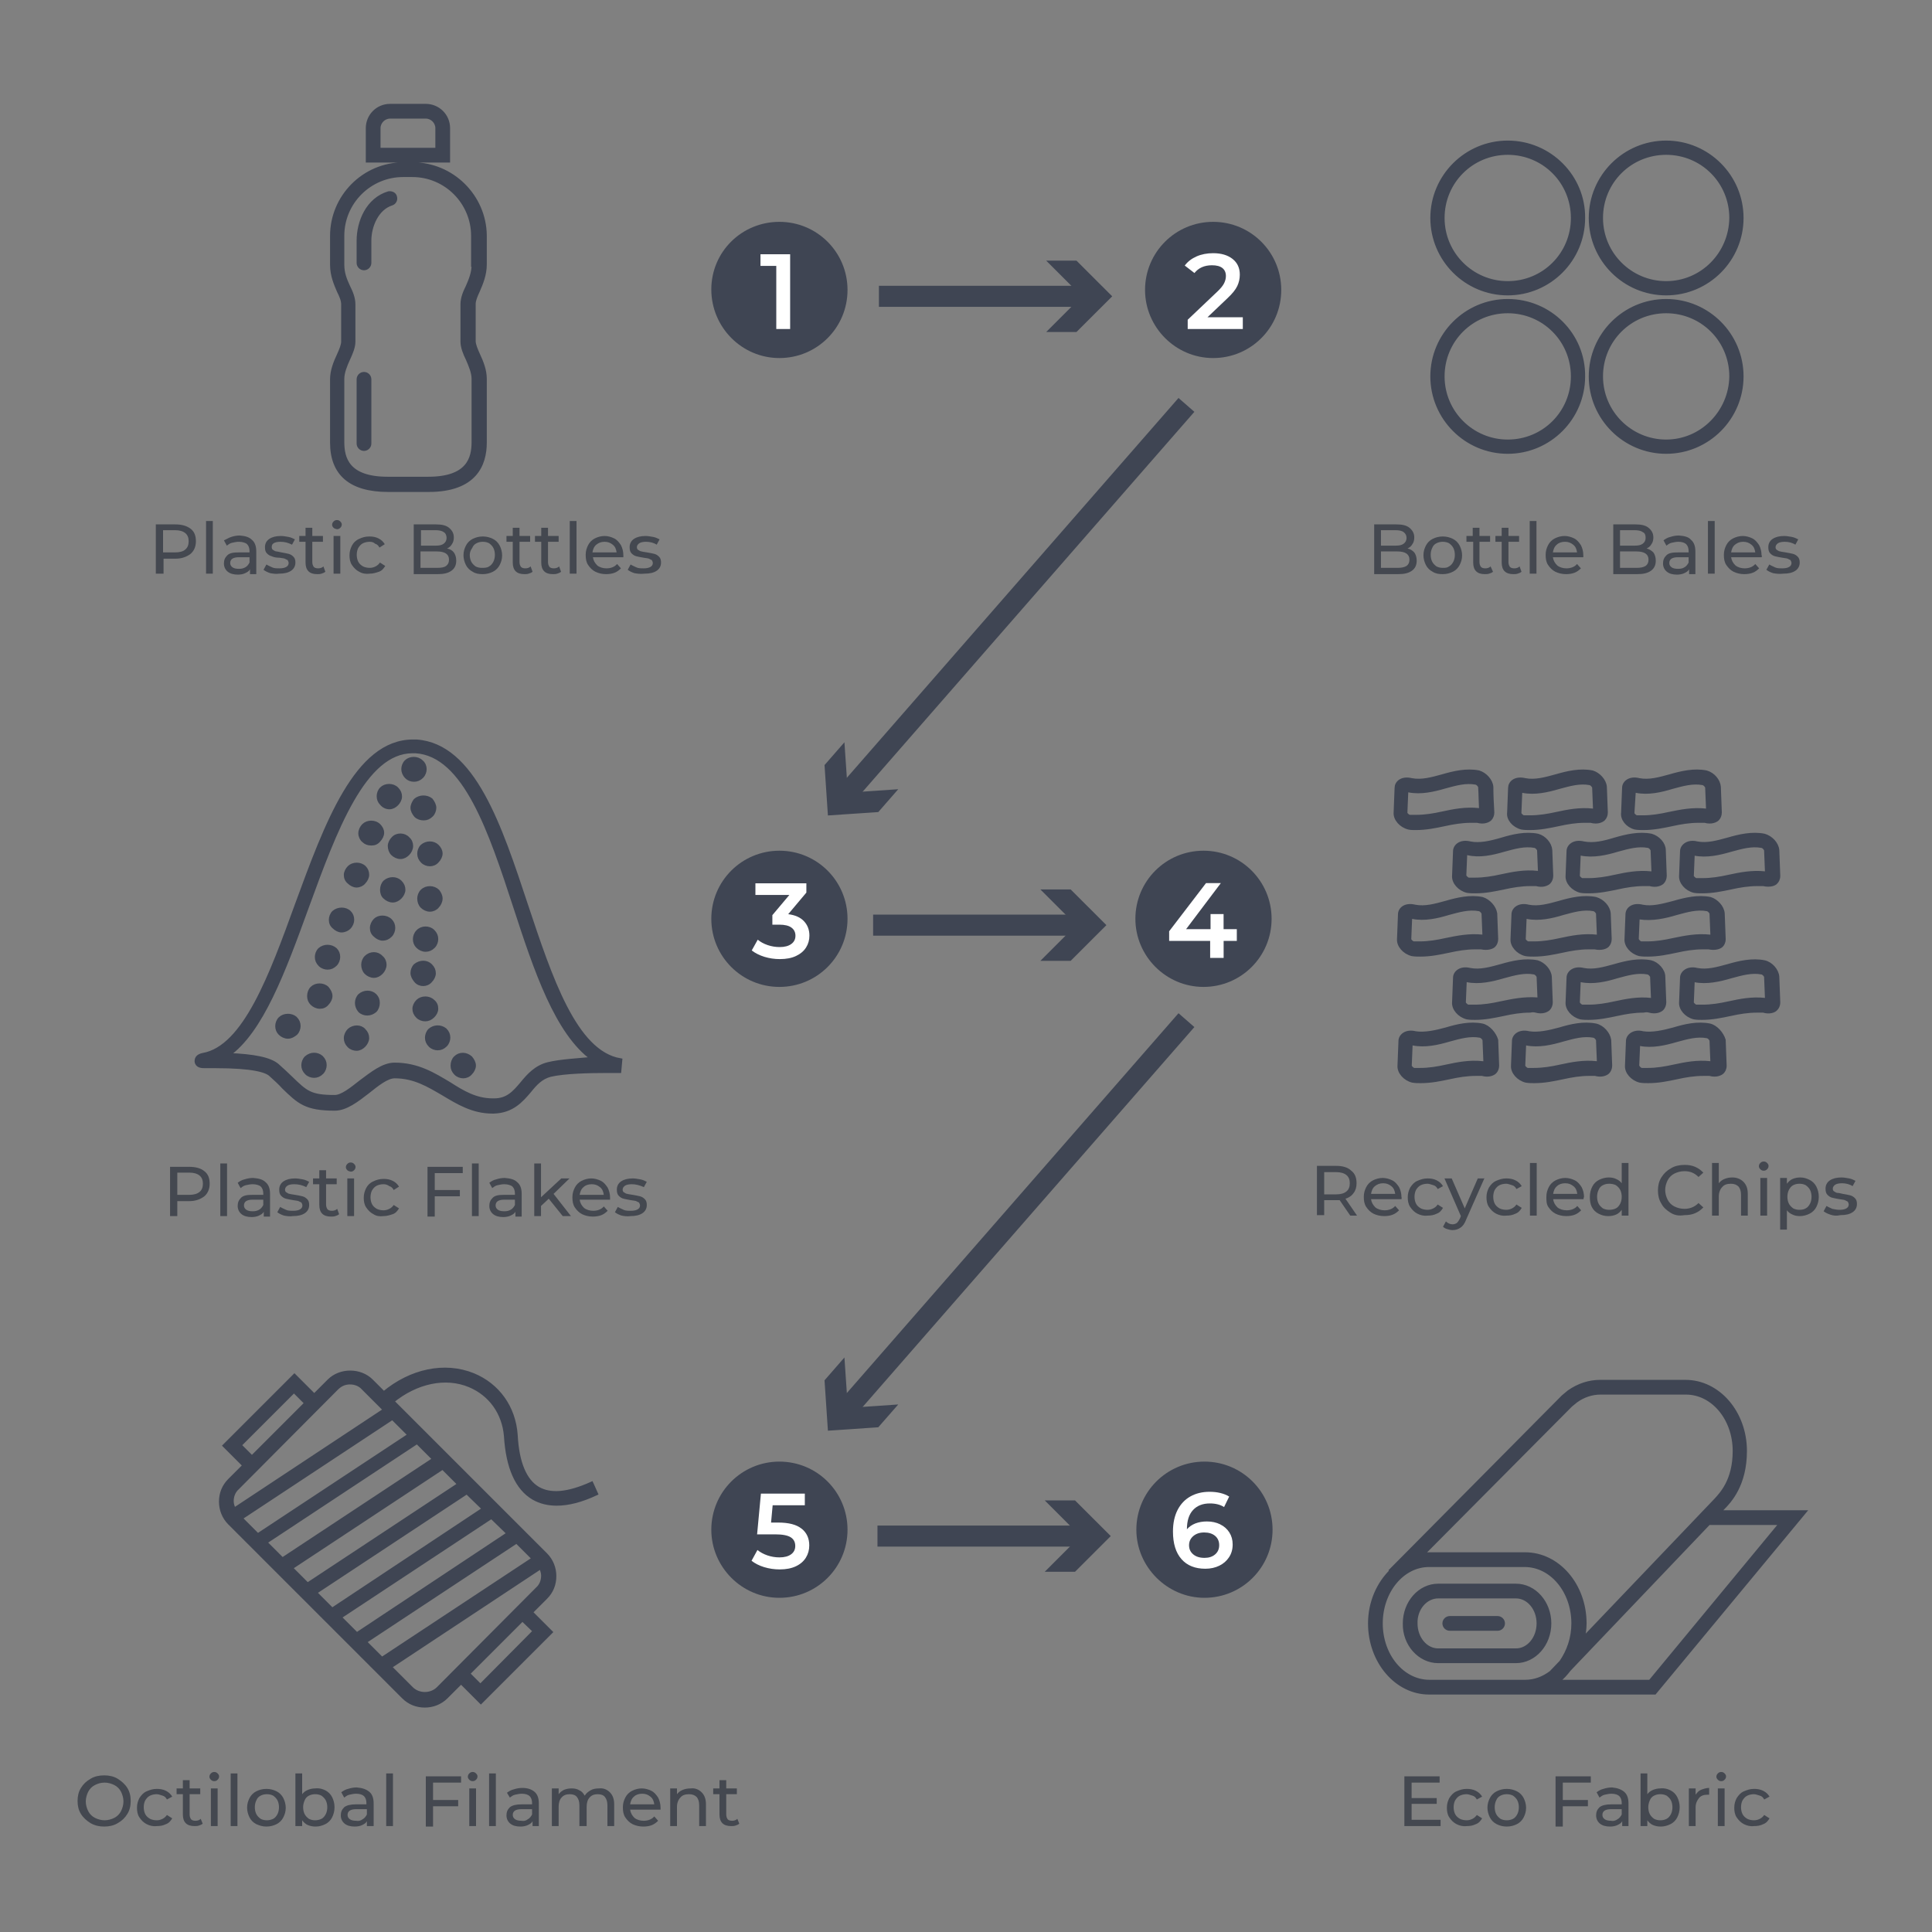 <?xml version="1.0" encoding="UTF-8"?>
<svg id="Layer_1" data-name="Layer 1" xmlns="http://www.w3.org/2000/svg" xmlns:xlink="http://www.w3.org/1999/xlink" version="1.1" viewBox="0 0 400 400">
  <rect x="0" y="0" width="400" height="400" fill="#808080" stroke="none"/>
  <defs>
    <style>
      .cls-1 {
        fill: #444850;
      }

      .cls-1, .cls-2, .cls-3, .cls-4 {
        stroke-width: 0px;
      }

      .cls-5 {
        clip-path: url(#clippath);
      }

      .cls-2, .cls-6, .cls-7 {
        fill: none;
      }

      .cls-3 {
        fill: #3f4553;
      }

      .cls-8 {
        clip-path: url(#clippath-1);
      }

      .cls-9 {
        clip-path: url(#clippath-4);
      }

      .cls-10 {
        clip-path: url(#clippath-3);
      }

      .cls-11 {
        clip-path: url(#clippath-2);
      }

      .cls-12 {
        clip-path: url(#clippath-5);
      }

      .cls-6 {
        stroke-width: 4.36px;
      }

      .cls-6, .cls-7 {
        stroke: #3f4553;
        stroke-miterlimit: 10;
      }

      .cls-7 {
        stroke-width: .85px;
      }

      .cls-4 {
        fill: #fff;
      }
    </style>
    <clipPath id="clippath">
      <path class="cls-2" d="M147.27,59.93c0,7.8,6.3,14.1,14.1,14.1s14.1-6.3,14.1-14.1-6.3-14.1-14.1-14.1-14.1,6.3-14.1,14.1Z"/>
    </clipPath>
    <clipPath id="clippath-1">
      <path class="cls-2" d="M147.27,190.13c0,7.8,6.3,14.1,14.1,14.1s14.1-6.3,14.1-14.1-6.3-14.1-14.1-14.1-14.1,6.3-14.1,14.1Z"/>
    </clipPath>
    <clipPath id="clippath-2">
      <path class="cls-2" d="M147.27,316.61c0,7.8,6.3,14.1,14.1,14.1s14.1-6.3,14.1-14.1-6.3-14.1-14.1-14.1-14.1,6.3-14.1,14.1Z"/>
    </clipPath>
    <clipPath id="clippath-3">
      <path class="cls-2" d="M237.07,59.93c0,7.8,6.3,14.1,14.1,14.1s14.1-6.3,14.1-14.1-6.3-14.1-14.1-14.1-14.1,6.3-14.1,14.1Z"/>
    </clipPath>
    <clipPath id="clippath-4">
      <path class="cls-2" d="M235.07,190.13c0,7.8,6.3,14.1,14.1,14.1s14.1-6.3,14.1-14.1-6.3-14.1-14.1-14.1-14.1,6.3-14.1,14.1Z"/>
    </clipPath>
    <clipPath id="clippath-5">
      <path class="cls-2" d="M235.27,316.61c0,7.8,6.3,14.1,14.1,14.1s14.1-6.3,14.1-14.1-6.3-14.1-14.1-14.1-14.1,6.3-14.1,14.1Z"/>
    </clipPath>
  </defs>
  <g>
    <g>
      <path class="cls-3" d="M161.37,74.13c7.8,0,14.1-6.3,14.1-14.1s-6.3-14.1-14.1-14.1-14.1,6.2-14.1,14,6.3,14.2,14.1,14.2"/>
      <g class="cls-5">
        <path class="cls-4" d="M163.59,52.64v15.48h-2.87v-13.07h-3.27v-2.41h6.15Z"/>
      </g>
    </g>
    <g>
      <path class="cls-3" d="M161.37,204.33c7.8,0,14.1-6.3,14.1-14.1s-6.3-14.1-14.1-14.1-14.1,6.3-14.1,14.1,6.3,14.1,14.1,14.1"/>
      <g class="cls-8">
        <path class="cls-4" d="M166.45,190.72c.75.8,1.13,1.79,1.13,2.99,0,.9-.23,1.72-.69,2.45-.46.74-1.15,1.32-2.07,1.76-.92.44-2.04.65-3.37.65-1.11,0-2.17-.16-3.19-.47-1.02-.32-1.9-.76-2.62-1.32l1.24-2.23c.56.47,1.24.84,2.05,1.12.8.27,1.63.41,2.49.41,1.02,0,1.82-.21,2.4-.63.58-.42.87-.99.87-1.71s-.28-1.29-.83-1.69c-.55-.41-1.4-.61-2.53-.61h-1.42v-1.97l3.52-4.18h-7.03v-2.41h10.55v1.92l-3.76,4.47c1.43.18,2.52.66,3.27,1.46Z"/>
      </g>
    </g>
    <g>
      <path class="cls-3" d="M161.37,330.81c7.8,0,14.1-6.3,14.1-14.1s-6.3-14.1-14.1-14.1-14.1,6.3-14.1,14.1c0,7.7,6.3,14.1,14.1,14.1"/>
      <g class="cls-11">
        <path class="cls-4" d="M165.98,316.5c1.05.85,1.57,2,1.57,3.46,0,.93-.23,1.77-.69,2.52s-1.14,1.35-2.06,1.79c-.92.44-2.04.66-3.38.66-1.11,0-2.17-.16-3.21-.47-1.03-.32-1.9-.76-2.61-1.32l1.22-2.23c.58.47,1.26.84,2.07,1.12.8.27,1.63.41,2.49.41,1.02,0,1.82-.21,2.4-.63.58-.42.87-1,.87-1.73,0-.8-.31-1.4-.94-1.8-.63-.4-1.7-.61-3.22-.61h-3.74l.79-8.43h9.09v2.41h-6.66l-.33,3.58h1.48c2.18,0,3.8.42,4.84,1.27Z"/>
      </g>
    </g>
    <g>
      <path class="cls-3" d="M251.17,74.13c7.8,0,14.1-6.3,14.1-14.1s-6.3-14.1-14.1-14.1-14.1,6.3-14.1,14.1c0,7.7,6.3,14.1,14.1,14.1"/>
      <g class="cls-10">
        <path class="cls-4" d="M257.31,65.69v2.43h-11.41v-1.92l6.15-5.84c.69-.66,1.16-1.24,1.4-1.74s.36-.98.36-1.47c0-.72-.24-1.27-.73-1.66-.49-.38-1.2-.57-2.15-.57-1.58,0-2.79.54-3.63,1.61l-2.01-1.55c.6-.81,1.42-1.44,2.44-1.89s2.17-.67,3.44-.67c1.68,0,3.02.4,4.02,1.19,1,.79,1.5,1.88,1.5,3.25,0,.84-.18,1.63-.53,2.37-.35.74-1.03,1.58-2.03,2.52l-4.14,3.94h7.3Z"/>
      </g>
    </g>
    <g>
      <path class="cls-3" d="M249.17,204.33c7.8,0,14.1-6.3,14.1-14.1s-6.3-14.1-14.1-14.1-14.1,6.3-14.1,14.1c0,7.7,6.3,14.1,14.1,14.1"/>
      <g class="cls-9">
        <path class="cls-4" d="M256.08,194.8h-2.74v3.52h-2.79v-3.52h-8.49v-1.99l7.63-9.97h3.07l-7.19,9.53h5.06v-3.12h2.7v3.12h2.74v2.43Z"/>
      </g>
    </g>
    <g>
      <path class="cls-3" d="M249.37,330.81c7.8,0,14.1-6.3,14.1-14.1s-6.3-14.1-14.1-14.1-14.1,6.3-14.1,14.1c0,7.7,6.4,14.1,14.1,14.1"/>
      <g class="cls-12">
        <path class="cls-4" d="M252.62,315.6c.81.39,1.44.95,1.9,1.67s.69,1.55.69,2.5c0,1-.25,1.88-.75,2.64s-1.18,1.35-2.03,1.76-1.81.62-2.88.62c-2.12,0-3.77-.66-4.94-1.99s-1.76-3.23-1.76-5.71c0-1.74.32-3.22.95-4.46.63-1.23,1.52-2.17,2.66-2.81s2.46-.96,3.97-.96c.8,0,1.54.08,2.24.25.7.17,1.31.42,1.82.74l-1.06,2.17c-.77-.5-1.75-.75-2.94-.75-1.49,0-2.65.46-3.49,1.37-.84.91-1.26,2.23-1.26,3.96v.02c.46-.53,1.04-.93,1.75-1.21.71-.27,1.5-.41,2.39-.41,1.02,0,1.93.2,2.74.59ZM251.58,321.82c.56-.48.84-1.12.84-1.91s-.28-1.45-.84-1.92c-.56-.47-1.31-.71-2.26-.71s-1.68.25-2.27.75c-.58.5-.87,1.13-.87,1.9s.28,1.38.85,1.87c.57.49,1.35.74,2.36.74.9,0,1.63-.24,2.19-.72Z"/>
      </g>
    </g>
    <g>
      <line class="cls-6" x1="181.67" y1="318.03" x2="224.98" y2="318.03"/>
      <polygon class="cls-3" points="216.3 325.42 223.69 318.03 216.3 310.64 222.57 310.64 229.97 318.03 222.57 325.42 216.3 325.42"/>
    </g>
    <g>
      <line class="cls-6" x1="180.77" y1="191.54" x2="224.08" y2="191.54"/>
      <polygon class="cls-3" points="215.4 198.93 222.79 191.54 215.4 184.15 221.67 184.15 229.07 191.54 221.67 198.93 215.4 198.93"/>
    </g>
    <g>
      <line class="cls-6" x1="181.97" y1="61.35" x2="225.28" y2="61.35"/>
      <polygon class="cls-3" points="216.6 68.74 223.99 61.35 216.6 53.96 222.87 53.96 230.27 61.35 222.87 68.74 216.6 68.74"/>
    </g>
    <g>
      <line class="cls-6" x1="174.69" y1="165.08" x2="245.64" y2="83.83"/>
      <polygon class="cls-3" points="185.97 163.4 175.54 164.11 174.83 153.68 170.71 158.4 171.41 168.83 181.84 168.13 185.97 163.4"/>
    </g>
    <g>
      <line class="cls-6" x1="174.69" y1="292.46" x2="245.64" y2="211.21"/>
      <polygon class="cls-3" points="185.97 290.78 175.54 291.49 174.83 281.05 170.71 285.78 171.41 296.21 181.84 295.5 185.97 290.78"/>
    </g>
  </g>
  <g>
    <g>
      <path class="cls-3" d="M90.56,31.03h-12.2v-4.5c0-1.3,1.1-2.4,2.4-2.4h7.4c1.3,0,2.4,1.1,2.4,2.4v4.5ZM92.76,26.53c0-2.6-2.1-4.6-4.6-4.6h-7.4c-2.6,0-4.6,2.1-4.6,4.6v6.7h16.6v-6.7ZM80.46,40.03c-4.3,1.3-6.2,5.9-6.2,9.8v4.6c0,.6.5,1.1,1.1,1.1s1.1-.5,1.1-1.1v-4.6c0-3,1.5-6.7,4.6-7.7.6-.2.9-.8.7-1.4-.1-.5-.7-.8-1.3-.7M75.36,77.43c-.6,0-1.1.5-1.1,1.1v13.3c0,.6.5,1.1,1.1,1.1s1.1-.5,1.1-1.1v-13.3c0-.6-.5-1.1-1.1-1.1M98.06,54.83c0,1.7-.6,3.1-1.2,4.5-.6,1.2-1.1,2.4-1.1,3.7v7.7c0,1.1.5,2.4,1.1,3.6.6,1.4,1.2,2.8,1.2,4.1v13.1c0,3.3-1,7.6-9.4,7.6h-8.4c-8.4,0-9.4-4.3-9.4-7.6v-13.1c0-1.3.6-2.8,1.2-4.1.6-1.3,1.1-2.5,1.1-3.6v-7.7c0-1.3-.5-2.5-1.1-3.7-.6-1.3-1.2-2.7-1.2-4.5v-6c0-7,5.7-12.6,12.6-12.6h1.9c7,0,12.6,5.7,12.6,12.6v6h.1ZM85.46,34.03h-1.9c-8.2,0-14.8,6.7-14.8,14.8v6c0,2.2.8,4,1.4,5.4.5,1,.9,1.9.9,2.8v7.7c0,.7-.4,1.7-.9,2.8-.7,1.5-1.4,3.2-1.4,5v13.1c0,6.5,3.9,9.8,11.6,9.8h8.4c9.6,0,11.6-5.3,11.6-9.8v-13.2c0-1.8-.7-3.5-1.4-5-.5-1.1-.9-2.1-.9-2.8v-7.7c0-.8.4-1.7.9-2.8.6-1.4,1.4-3.2,1.4-5.4v-6c-.1-8.1-6.8-14.7-14.9-14.7"/>
      <path class="cls-7" d="M90.56,31.03h-12.2v-4.5c0-1.3,1.1-2.4,2.4-2.4h7.4c1.3,0,2.4,1.1,2.4,2.4v4.5ZM92.76,26.53c0-2.6-2.1-4.6-4.6-4.6h-7.4c-2.6,0-4.6,2.1-4.6,4.6v6.7h16.6v-6.7ZM80.46,40.03c-4.3,1.3-6.2,5.9-6.2,9.8v4.6c0,.6.5,1.1,1.1,1.1s1.1-.5,1.1-1.1v-4.6c0-3,1.5-6.7,4.6-7.7.6-.2.9-.8.7-1.4-.1-.5-.7-.8-1.3-.7ZM75.36,77.43c-.6,0-1.1.5-1.1,1.1v13.3c0,.6.5,1.1,1.1,1.1s1.1-.5,1.1-1.1v-13.3c0-.6-.5-1.1-1.1-1.1ZM98.06,54.83c0,1.7-.6,3.1-1.2,4.5-.6,1.2-1.1,2.4-1.1,3.7v7.7c0,1.1.5,2.4,1.1,3.6.6,1.4,1.2,2.8,1.2,4.1v13.1c0,3.3-1,7.6-9.4,7.6h-8.4c-8.4,0-9.4-4.3-9.4-7.6v-13.1c0-1.3.6-2.8,1.2-4.1.6-1.3,1.1-2.5,1.1-3.6v-7.7c0-1.3-.5-2.5-1.1-3.7-.6-1.3-1.2-2.7-1.2-4.5v-6c0-7,5.7-12.6,12.6-12.6h1.9c7,0,12.6,5.7,12.6,12.6v6h.1ZM85.46,34.03h-1.9c-8.2,0-14.8,6.7-14.8,14.8v6c0,2.2.8,4,1.4,5.4.5,1,.9,1.9.9,2.8v7.7c0,.7-.4,1.7-.9,2.8-.7,1.5-1.4,3.2-1.4,5v13.1c0,6.5,3.9,9.8,11.6,9.8h8.4c9.6,0,11.6-5.3,11.6-9.8v-13.2c0-1.8-.7-3.5-1.4-5-.5-1.1-.9-2.1-.9-2.8v-7.7c0-.8.4-1.7.9-2.8.6-1.4,1.4-3.2,1.4-5.4v-6c-.1-8.1-6.8-14.7-14.9-14.7Z"/>
      <path class="cls-3" d="M63.41,219.03c-.4.4-.6,1-.6,1.5,0,.6.2,1.1.7,1.6.4.4,1,.6,1.5.6.6,0,1.1-.2,1.6-.7.4-.4.6-1,.6-1.5,0-.6-.2-1.1-.7-1.6-.8-.7-2.1-.8-3.1.1M94.31,219.03c-.4.4-.6,1-.6,1.6s.2,1.1.7,1.6c.4.4,1,.6,1.5.6s1.1-.2,1.5-.7c.4-.4.7-1,.7-1.5,0-.6-.3-1.1-.7-1.6-.9-.8-2.2-.9-3.1,0M58.01,210.93c-.4.4-.6,1-.6,1.5,0,.6.2,1.1.6,1.5s1,.7,1.6.7,1.1-.3,1.6-.7c.4-.4.6-1,.6-1.5,0-.6-.2-1.1-.7-1.6-.8-.7-2.3-.7-3.1.1M64.61,204.63c-.4.4-.6,1-.6,1.6s.2,1.1.6,1.5,1,.7,1.6.7,1.1-.2,1.5-.7c.4-.4.7-1,.7-1.5,0-.6-.3-1.1-.7-1.6-.8-.8-2.3-.8-3.1,0M89.01,213.33c-.4.4-.6,1-.6,1.5,0,.6.2,1.1.7,1.6.4.4,1,.6,1.5.6.6,0,1.1-.2,1.6-.7.4-.4.6-1,.6-1.5,0-.6-.2-1.1-.7-1.6-.9-.7-2.2-.7-3.1.1M90.31,208.83c0-.6-.2-1.1-.7-1.5-.8-.8-2.3-.8-3.1,0-.4.4-.7,1-.7,1.5,0,.6.2,1.1.7,1.6.4.4,1,.6,1.5.6.6,0,1.1-.2,1.6-.7.4-.4.7-.9.7-1.5M72.31,213.33c-.4.4-.7,1-.7,1.6s.2,1.1.7,1.6c.4.4,1,.6,1.5.6.6,0,1.1-.3,1.5-.7.4-.4.7-1,.7-1.5,0-.6-.2-1.1-.7-1.6-.7-.8-2.1-.8-3,0M74.51,206.13c-.4.4-.6,1-.6,1.5,0,.6.2,1.1.6,1.6.4.4,1,.6,1.5.6.6,0,1.1-.2,1.6-.6.4-.4.6-1,.6-1.6s-.2-1.1-.6-1.5c-.8-.8-2.2-.8-3.1,0M80.61,167.13c.6,0,1.1-.3,1.5-.7.4-.4.7-1,.7-1.5,0-.6-.2-1.1-.7-1.6-.8-.8-2.3-.8-3.1,0-.4.4-.6,1-.6,1.5,0,.6.2,1.1.6,1.5.4.5,1,.8,1.6.8M66.21,196.63c-.4.4-.6,1-.6,1.5,0,.6.2,1.1.7,1.6.4.4,1,.6,1.5.6.6,0,1.1-.2,1.6-.7.4-.4.6-1,.6-1.5,0-.6-.2-1.1-.6-1.5-.9-.8-2.3-.8-3.2,0M72.91,190.43c0-.6-.2-1.1-.6-1.5-.8-.8-2.3-.8-3.2,0-.4.4-.6,1-.6,1.5,0,.6.2,1.1.7,1.5.4.4,1,.7,1.5.7.6,0,1.2-.3,1.5-.6.5-.5.7-1.1.7-1.6M73.81,183.33c.6,0,1.2-.3,1.5-.7.4-.4.7-1,.7-1.5,0-.6-.2-1.1-.6-1.5-.8-.8-2.3-.8-3.1,0-.4.4-.7,1-.7,1.5,0,.6.2,1.1.7,1.5.4.4,1,.7,1.5.7M76.91,174.63c.6,0,1.1-.2,1.5-.7.4-.4.7-1,.7-1.5,0-.6-.3-1.1-.7-1.5-.8-.8-2.3-.8-3.1,0-.4.4-.7,1-.7,1.6s.3,1.2.7,1.5c.4.4.9.6,1.6.6M86.01,165.73c-.3.4-.6,1-.6,1.5,0,.6.3,1.1.7,1.6.4.4,1,.6,1.6.6s1.1-.2,1.6-.7c.4-.4.6-1,.6-1.5s-.3-1.1-.7-1.6c-.9-.7-2.3-.7-3.2.1M87.61,203.73c.5,0,1.1-.2,1.5-.7.4-.4.7-1,.7-1.5,0-.6-.2-1.1-.7-1.6-.8-.8-2.1-.8-3.1,0-.4.4-.6,1-.6,1.5,0,.6.3,1.1.7,1.6.4.5,1,.7,1.5.7M86.51,192.93c-.4.4-.6,1-.6,1.5,0,.6.2,1.1.6,1.5s1,.7,1.6.7,1.1-.2,1.6-.7c.4-.4.6-1,.6-1.5,0-.6-.2-1.1-.7-1.6-.8-.8-2.3-.8-3.1.1M91.21,186.03c0-.6-.3-1.1-.6-1.5-.8-.8-2.3-.9-3.2,0-.4.4-.6,1-.6,1.5,0,.6.2,1.2.6,1.6s1,.7,1.6.7,1.2-.3,1.5-.7c.4-.4.7-1,.7-1.6M87.41,175.23c-.4.4-.6,1-.6,1.5,0,.6.2,1.1.7,1.6.4.4,1,.6,1.5.6s1.1-.2,1.5-.7c.4-.4.7-1,.7-1.5,0-.6-.3-1.1-.7-1.5-.8-.8-2.2-.8-3.1,0M75.81,198.23c-.4.4-.6,1-.6,1.5,0,.6.2,1.2.6,1.6s1,.7,1.6.7,1.1-.3,1.5-.7c.4-.4.7-1,.7-1.6,0-.5-.2-1.1-.7-1.5-.8-.9-2.2-.9-3.1,0M77.71,190.53c-.4.4-.7,1-.7,1.6s.2,1.1.7,1.5c.4.4,1,.7,1.5.7.6,0,1.1-.2,1.6-.7.4-.4.6-1,.6-1.5,0-.6-.2-1.1-.6-1.5-.9-.9-2.4-.8-3.1-.1M79.71,182.63c-.4.4-.6,1-.6,1.6s.2,1.2.6,1.5c.4.4,1,.7,1.6.7s1.1-.3,1.5-.7c.4-.4.7-1,.7-1.5,0-.6-.2-1.1-.7-1.6-.8-.8-2.2-.8-3.1,0M81.41,173.63c-.4.4-.7,1-.7,1.5,0,.6.2,1.2.6,1.6s1,.7,1.6.7,1.1-.3,1.5-.7.7-1,.7-1.6c0-.5-.2-1.1-.7-1.5-.7-.8-2.2-.9-3,0M85.71,161.43c.6,0,1.1-.2,1.6-.7.4-.4.6-1,.6-1.5s-.2-1.1-.7-1.5c-.8-.8-2.3-.8-3.1,0-.4.4-.6,1-.6,1.5s.2,1.1.7,1.6c.4.4.9.6,1.5.6M113.51,220.33c-2.5.6-4.1,2.4-5.4,4-1.6,1.9-3,3.5-5.8,3.5h-.3c-3.5,0-6.2-1.6-9-3.4-3.2-1.9-6.5-4-11.3-4-2.4,0-4.7,1.9-7,3.6-1.9,1.5-3.9,3.1-5.4,3.1-5.1,0-6-.9-9.1-3.9-.8-.8-1.7-1.6-2.8-2.6-1.5-1.3-4.8-2-10.3-2.2,7-4.9,11.6-17.4,16.4-30.6,5.8-15.9,11.8-32.3,21.9-32.3h.6c10.3.6,15.6,16.7,20.7,32.3,4.2,12.9,8.6,26.1,16.1,31.4-3.2.3-6.9.5-9.3,1.1M108.91,187.43c-5.4-16.3-10.9-33.1-22.7-33.9h-.7c-11.7,0-17.9,17.1-24,33.7-5.3,14.6-10.8,29.7-19.5,31.2-.9.2-1.3.6-1.3,1.3.1,1,1.1,1,1.8,1h2.1c7.8,0,10.5.9,11.4,1.7,1.1,1,2,1.8,2.7,2.6,3.2,3.1,4.6,4.5,10.6,4.5,2.3,0,4.6-1.8,6.8-3.5,2-1.6,4-3.2,5.6-3.2,4.1,0,7,1.8,10.1,3.6,3,1.8,6.1,3.7,10.1,3.7h.3c3.8-.1,5.7-2.3,7.4-4.3,1.2-1.5,2.4-2.8,4.3-3.3,2.9-.7,8.4-.8,11.4-.8h2.9l.2-2.2c-9.4-1.6-14.5-17.1-19.5-32.1"/>
      <path class="cls-7" d="M63.41,219.03c-.4.4-.6,1-.6,1.5,0,.6.2,1.1.7,1.6.4.4,1,.6,1.5.6.6,0,1.1-.2,1.6-.7.4-.4.6-1,.6-1.5,0-.6-.2-1.1-.7-1.6-.8-.7-2.1-.8-3.1.1ZM94.31,219.03c-.4.4-.6,1-.6,1.6s.2,1.1.7,1.6c.4.4,1,.6,1.5.6s1.1-.2,1.5-.7c.4-.4.7-1,.7-1.5,0-.6-.3-1.1-.7-1.6-.9-.8-2.2-.9-3.1,0ZM58.01,210.93c-.4.4-.6,1-.6,1.5,0,.6.2,1.1.6,1.5s1,.7,1.6.7,1.1-.3,1.6-.7c.4-.4.6-1,.6-1.5,0-.6-.2-1.1-.7-1.6-.8-.7-2.3-.7-3.1.1ZM64.61,204.63c-.4.4-.6,1-.6,1.6s.2,1.1.6,1.5,1,.7,1.6.7,1.1-.2,1.5-.7c.4-.4.7-1,.7-1.5,0-.6-.3-1.1-.7-1.6-.8-.8-2.3-.8-3.1,0ZM89.01,213.33c-.4.4-.6,1-.6,1.5,0,.6.2,1.1.7,1.6.4.4,1,.6,1.5.6.6,0,1.1-.2,1.6-.7.4-.4.6-1,.6-1.5,0-.6-.2-1.1-.7-1.6-.9-.7-2.2-.7-3.1.1ZM90.31,208.83c0-.6-.2-1.1-.7-1.5-.8-.8-2.3-.8-3.1,0-.4.4-.7,1-.7,1.5,0,.6.2,1.1.7,1.6.4.4,1,.6,1.5.6.6,0,1.1-.2,1.6-.7.4-.4.7-.9.7-1.5ZM72.31,213.33c-.4.4-.7,1-.7,1.6s.2,1.1.7,1.6c.4.4,1,.6,1.5.6.6,0,1.1-.3,1.5-.7.4-.4.7-1,.7-1.5,0-.6-.2-1.1-.7-1.6-.7-.8-2.1-.8-3,0ZM74.51,206.13c-.4.4-.6,1-.6,1.5,0,.6.2,1.1.6,1.6.4.4,1,.6,1.5.6.6,0,1.1-.2,1.6-.6.4-.4.6-1,.6-1.6s-.2-1.1-.6-1.5c-.8-.8-2.2-.8-3.1,0ZM80.61,167.13c.6,0,1.1-.3,1.5-.7.4-.4.7-1,.7-1.5,0-.6-.2-1.1-.7-1.6-.8-.8-2.3-.8-3.1,0-.4.4-.6,1-.6,1.5,0,.6.2,1.1.6,1.5.4.5,1,.8,1.6.8ZM66.21,196.63c-.4.4-.6,1-.6,1.5,0,.6.2,1.1.7,1.6.4.4,1,.6,1.5.6.6,0,1.1-.2,1.6-.7.4-.4.6-1,.6-1.5,0-.6-.2-1.1-.6-1.5-.9-.8-2.3-.8-3.2,0ZM72.91,190.43c0-.6-.2-1.1-.6-1.5-.8-.8-2.3-.8-3.2,0-.4.4-.6,1-.6,1.5,0,.6.2,1.1.7,1.5.4.4,1,.7,1.5.7.6,0,1.2-.3,1.5-.6.5-.5.7-1.1.7-1.6ZM73.81,183.33c.6,0,1.2-.3,1.5-.7.4-.4.7-1,.7-1.5,0-.6-.2-1.1-.6-1.5-.8-.8-2.3-.8-3.1,0-.4.4-.7,1-.7,1.5,0,.6.2,1.1.7,1.5.4.4,1,.7,1.5.7ZM76.91,174.63c.6,0,1.1-.2,1.5-.7.4-.4.7-1,.7-1.5,0-.6-.3-1.1-.7-1.5-.8-.8-2.3-.8-3.1,0-.4.4-.7,1-.7,1.6s.3,1.2.7,1.5c.4.4.9.6,1.6.6ZM86.01,165.73c-.3.4-.6,1-.6,1.5,0,.6.3,1.1.7,1.6.4.4,1,.6,1.6.6s1.1-.2,1.6-.7c.4-.4.6-1,.6-1.5s-.3-1.1-.7-1.6c-.9-.7-2.3-.7-3.2.1ZM87.61,203.73c.5,0,1.1-.2,1.5-.7.4-.4.7-1,.7-1.5,0-.6-.2-1.1-.7-1.6-.8-.8-2.1-.8-3.1,0-.4.4-.6,1-.6,1.5,0,.6.3,1.1.7,1.6.4.5,1,.7,1.5.7ZM86.51,192.93c-.4.4-.6,1-.6,1.5,0,.6.2,1.1.6,1.5s1,.7,1.6.7,1.1-.2,1.6-.7c.4-.4.6-1,.6-1.5,0-.6-.2-1.1-.7-1.6-.8-.8-2.3-.8-3.1.1ZM91.21,186.03c0-.6-.3-1.1-.6-1.5-.8-.8-2.3-.9-3.2,0-.4.4-.6,1-.6,1.5,0,.6.2,1.2.6,1.6s1,.7,1.6.7,1.2-.3,1.5-.7c.4-.4.7-1,.7-1.6ZM87.41,175.23c-.4.4-.6,1-.6,1.5,0,.6.2,1.1.7,1.6.4.4,1,.6,1.5.6s1.1-.2,1.5-.7c.4-.4.7-1,.7-1.5,0-.6-.3-1.1-.7-1.5-.8-.8-2.2-.8-3.1,0ZM75.81,198.23c-.4.4-.6,1-.6,1.5,0,.6.2,1.2.6,1.6s1,.7,1.6.7,1.1-.3,1.5-.7c.4-.4.7-1,.7-1.6,0-.5-.2-1.1-.7-1.5-.8-.9-2.2-.9-3.1,0ZM77.71,190.53c-.4.4-.7,1-.7,1.6s.2,1.1.7,1.5c.4.4,1,.7,1.5.7.6,0,1.1-.2,1.6-.7.4-.4.6-1,.6-1.5,0-.6-.2-1.1-.6-1.5-.9-.9-2.4-.8-3.1-.1ZM79.71,182.63c-.4.4-.6,1-.6,1.6s.2,1.2.6,1.5c.4.4,1,.7,1.6.7s1.1-.3,1.5-.7c.4-.4.7-1,.7-1.5,0-.6-.2-1.1-.7-1.6-.8-.8-2.2-.8-3.1,0ZM81.41,173.63c-.4.4-.7,1-.7,1.5,0,.6.2,1.2.6,1.6s1,.7,1.6.7,1.1-.3,1.5-.7.7-1,.7-1.6c0-.5-.2-1.1-.7-1.5-.7-.8-2.2-.9-3,0ZM85.71,161.43c.6,0,1.1-.2,1.6-.7.4-.4.6-1,.6-1.5s-.2-1.1-.7-1.5c-.8-.8-2.3-.8-3.1,0-.4.4-.6,1-.6,1.5s.2,1.1.7,1.6c.4.4.9.6,1.5.6ZM113.51,220.33c-2.5.6-4.1,2.4-5.4,4-1.6,1.9-3,3.5-5.8,3.5h-.3c-3.5,0-6.2-1.6-9-3.4-3.2-1.9-6.5-4-11.3-4-2.4,0-4.7,1.9-7,3.6-1.9,1.5-3.9,3.1-5.4,3.1-5.1,0-6-.9-9.1-3.9-.8-.8-1.7-1.6-2.8-2.6-1.5-1.3-4.8-2-10.3-2.2,7-4.9,11.6-17.4,16.4-30.6,5.8-15.9,11.8-32.3,21.9-32.3h.6c10.3.6,15.6,16.7,20.7,32.3,4.2,12.9,8.6,26.1,16.1,31.4-3.2.3-6.9.5-9.3,1.1ZM108.91,187.43c-5.4-16.3-10.9-33.1-22.7-33.9h-.7c-11.7,0-17.9,17.1-24,33.7-5.3,14.6-10.8,29.7-19.5,31.2-.9.2-1.3.6-1.3,1.3.1,1,1.1,1,1.8,1h2.1c7.8,0,10.5.9,11.4,1.7,1.1,1,2,1.8,2.7,2.6,3.2,3.1,4.6,4.5,10.6,4.5,2.3,0,4.6-1.8,6.8-3.5,2-1.6,4-3.2,5.6-3.2,4.1,0,7,1.8,10.1,3.6,3,1.8,6.1,3.7,10.1,3.7h.3c3.8-.1,5.7-2.3,7.4-4.3,1.2-1.5,2.4-2.8,4.3-3.3,2.9-.7,8.4-.8,11.4-.8h2.9l.2-2.2c-9.4-1.6-14.5-17.1-19.5-32.1Z"/>
      <path class="cls-3" d="M81.26,293.51l3.6,3.6-31.5,20.8-3.6-3.6,31.5-20.8ZM89.96,302.11l-31.5,20.8-3.6-3.6,31.5-20.8,3.6,3.6ZM95.16,307.31l-31.5,20.8-3.5-3.5,31.5-20.8,3.5,3.5ZM100.26,312.41l-31.5,20.9-3.6-3.6,31.5-20.8,3.6,3.5ZM105.36,317.51l-31.5,20.9-3.6-3.6,31.5-20.8,3.6,3.5ZM110.56,322.71l-31.5,20.8-3.6-3.6,31.5-20.8,3.6,3.6ZM112.46,326.21c0,1.1-.4,2.1-1.2,2.8l-20.5,20.6c-1.5,1.5-4.1,1.5-5.6,0l-4.5-4.5,31.3-20.7c.3.6.5,1.2.5,1.8M110.76,337.71l-11.3,11.4-2.6-2.6,11.3-11.3,2.6,2.5ZM47.96,310.81c0-1.1.4-2.1,1.2-2.8l20.5-20.6c.8-.8,1.7-1.2,2.8-1.2s2.1.4,2.8,1.2l4.5,4.5-31.3,20.7c-.3-.6-.5-1.2-.5-1.8M49.56,299.21l11.3-11.3,2.6,2.6-11.3,11.3-2.6-2.6ZM111.36,308.21c-2.7-1.6-4.3-5.3-4.6-11.1-.4-5.7-3.7-10.3-8.8-12.4-5.9-2.4-12.9-.9-18.5,3.8l-2.6-2.6c-2.3-2.3-6.4-2.3-8.7,0l-3.1,3.1-4.1-4.1-14.4,14.4,4.1,4.1-3.1,3.1c-1.2,1.2-1.8,2.7-1.8,4.4,0,1.6.6,3.2,1.8,4.4l36,36c1.2,1.2,2.7,1.8,4.4,1.8,1.6,0,3.2-.6,4.4-1.8l3.1-3.1,4.1,4.1,14.4-14.4-4.1-4.1,3.1-3.1c1.2-1.2,1.8-2.7,1.8-4.4,0-1.6-.6-3.2-1.8-4.4l-31.8-31.8c5-4.1,11.1-5.4,16.1-3.3,4.3,1.8,7.1,5.7,7.5,10.5.4,6.5,2.3,10.8,5.7,12.8,1.4.8,3,1.2,4.8,1.2,2.4,0,5.1-.7,8.1-2.1l-.9-2c-4.9,2.2-8.5,2.5-11.1,1"/>
      <path class="cls-7" d="M81.26,293.51l3.6,3.6-31.5,20.8-3.6-3.6,31.5-20.8ZM89.96,302.11l-31.5,20.8-3.6-3.6,31.5-20.8,3.6,3.6ZM95.16,307.31l-31.5,20.8-3.5-3.5,31.5-20.8,3.5,3.5ZM100.26,312.41l-31.5,20.9-3.6-3.6,31.5-20.8,3.6,3.5ZM105.36,317.51l-31.5,20.9-3.6-3.6,31.5-20.8,3.6,3.5ZM110.56,322.71l-31.5,20.8-3.6-3.6,31.5-20.8,3.6,3.6ZM112.46,326.21c0,1.1-.4,2.1-1.2,2.8l-20.5,20.6c-1.5,1.5-4.1,1.5-5.6,0l-4.5-4.5,31.3-20.7c.3.6.5,1.2.5,1.8ZM110.76,337.71l-11.3,11.4-2.6-2.6,11.3-11.3,2.6,2.5ZM47.96,310.81c0-1.1.4-2.1,1.2-2.8l20.5-20.6c.8-.8,1.7-1.2,2.8-1.2s2.1.4,2.8,1.2l4.5,4.5-31.3,20.7c-.3-.6-.5-1.2-.5-1.8ZM49.56,299.21l11.3-11.3,2.6,2.6-11.3,11.3-2.6-2.6ZM111.36,308.21c-2.7-1.6-4.3-5.3-4.6-11.1-.4-5.7-3.7-10.3-8.8-12.4-5.9-2.4-12.9-.9-18.5,3.8l-2.6-2.6c-2.3-2.3-6.4-2.3-8.7,0l-3.1,3.1-4.1-4.1-14.4,14.4,4.1,4.1-3.1,3.1c-1.2,1.2-1.8,2.7-1.8,4.4,0,1.6.6,3.2,1.8,4.4l36,36c1.2,1.2,2.7,1.8,4.4,1.8,1.6,0,3.2-.6,4.4-1.8l3.1-3.1,4.1,4.1,14.4-14.4-4.1-4.1,3.1-3.1c1.2-1.2,1.8-2.7,1.8-4.4,0-1.6-.6-3.2-1.8-4.4l-31.8-31.8c5-4.1,11.1-5.4,16.1-3.3,4.3,1.8,7.1,5.7,7.5,10.5.4,6.5,2.3,10.8,5.7,12.8,1.4.8,3,1.2,4.8,1.2,2.4,0,5.1-.7,8.1-2.1l-.9-2c-4.9,2.2-8.5,2.5-11.1,1Z"/>
      <g>
        <path class="cls-1" d="M39.46,109.47c.8.6,1.1,1.5,1.1,2.6s-.4,2-1.1,2.6c-.8.6-1.8,1-3.1,1h-2.5v3.1h-1.6v-10.2h4c1.4,0,2.4.3,3.2.9ZM38.36,113.77c.5-.4.7-1,.7-1.7s-.2-1.3-.7-1.7c-.5-.4-1.2-.6-2.1-.6h-2.5v4.6h2.5c.9,0,1.7-.2,2.1-.6Z"/>
        <path class="cls-1" d="M42.66,107.87h1.4v10.9h-1.4v-10.9Z"/>
        <path class="cls-1" d="M52.16,111.77c.6.5.9,1.3.9,2.4v4.7h-1.3v-1c-.2.4-.6.6-1,.8s-1,.3-1.5.3c-.9,0-1.6-.2-2.1-.6-.5-.4-.8-1-.8-1.7s.2-1.2.7-1.7,1.3-.6,2.4-.6h2.2v-.3c0-.6-.2-1.1-.5-1.4s-1-.5-1.7-.5c-.5,0-.9.1-1.4.2s-.8.4-1.1.6l-.6-1.1c.5-.2.9-.5,1.5-.7s1.2-.3,1.8-.3c1.1.1,1.9.3,2.5.9ZM50.76,117.47c.4-.2.7-.6.9-1v-1.1h-2.2c-1.2,0-1.8.4-1.8,1.2,0,.4.2.7.5.9s.7.3,1.3.3.9-.1,1.3-.3Z"/>
        <path class="cls-1" d="M55.96,118.67c-.6-.2-1-.4-1.4-.7l.6-1.1c.3.2.8.4,1.2.6s1,.2,1.5.2c1.2,0,1.9-.4,1.9-1.1,0-.2-.1-.4-.2-.6-.2-.1-.4-.2-.6-.3-.2-.1-.6-.1-1.1-.2-.6,0-1.2-.1-1.6-.3-.4-.1-.7-.3-1-.6s-.4-.7-.4-1.3c0-.7.3-1.3.9-1.7.6-.4,1.4-.6,2.4-.6.5,0,1,.1,1.6.2.5.1.9.3,1.3.5l-.6,1.1c-.8-.4-1.5-.6-2.4-.6-.6,0-1.1.1-1.4.3s-.4.4-.4.8c0,.3.1.5.3.6s.4.3.7.3c.2,0,.5.1,1,.2.6.1,1.1.2,1.5.3s.7.3,1,.6.4.7.4,1.2c0,.7-.3,1.3-.9,1.7-.6.4-1.4.6-2.5.6-.6.1-1.2,0-1.8-.1Z"/>
        <path class="cls-1" d="M67.36,118.37c-.2.2-.5.3-.8.4-.3.1-.6.1-.9.1-.8,0-1.4-.2-1.8-.6-.4-.4-.6-1-.6-1.8v-4.3h-1.3v-1.2h1.3v-1.7h1.4v1.7h2.2v1.2h-2.2v4.2c0,.4.1.7.3,1,.2.2.5.3.9.3s.8-.1,1.1-.4l.4,1.1Z"/>
        <path class="cls-1" d="M69.06,109.27c-.2-.2-.3-.4-.3-.6,0-.3.1-.5.3-.7s.4-.3.7-.3.5.1.7.3c.2.2.3.4.3.6,0,.3-.1.5-.3.7s-.4.3-.7.3c-.3-.1-.5-.1-.7-.3ZM69.06,110.97h1.4v7.8h-1.4v-7.8Z"/>
        <path class="cls-1" d="M74.36,118.37c-.6-.3-1.1-.8-1.5-1.4-.4-.6-.5-1.3-.5-2,0-.8.2-1.4.5-2s.8-1.1,1.5-1.4c.6-.3,1.3-.5,2.1-.5.7,0,1.3.1,1.9.4.6.3,1,.7,1.3,1.2l-1.1.7c-.2-.4-.5-.7-.9-.8-.3-.3-.7-.4-1.1-.4-.5,0-1,.1-1.4.3-.4.2-.7.5-1,1-.2.4-.3.9-.3,1.4s.1,1,.3,1.4.5.7,1,1c.4.2.9.3,1.4.3.4,0,.8-.1,1.2-.3s.7-.5.9-.8l1.1.7c-.3.5-.7,1-1.3,1.2s-1.2.4-1.9.4c-.8.1-1.5,0-2.2-.4Z"/>
        <path class="cls-1" d="M93.96,114.37c.3.4.5,1,.5,1.7,0,.9-.3,1.6-1,2.1s-1.6.7-2.9.7h-4.9v-10.3h4.6c1.2,0,2.1.2,2.7.7s1,1.1,1,2c0,.5-.1,1-.4,1.4-.2.4-.6.7-1,.9.6.1,1.1.4,1.4.8ZM87.16,109.67v3.3h3c.8,0,1.3-.1,1.7-.4.4-.3.6-.7.6-1.2s-.2-1-.6-1.2c-.4-.3-1-.4-1.7-.4h-3v-.1ZM92.36,117.17c.4-.3.6-.7.6-1.3,0-1.1-.8-1.7-2.5-1.7h-3.4v3.4h3.4c.9,0,1.5-.1,1.9-.4Z"/>
        <path class="cls-1" d="M97.86,118.37c-.6-.3-1.1-.8-1.4-1.4-.3-.6-.5-1.3-.5-2,0-.8.2-1.4.5-2s.8-1.1,1.4-1.4,1.3-.5,2.1-.5,1.5.2,2.1.5,1.1.8,1.4,1.4.5,1.3.5,2c0,.8-.2,1.4-.5,2s-.8,1.1-1.4,1.4c-.6.3-1.3.5-2.1.5s-1.5-.1-2.1-.5ZM101.26,117.27c.4-.2.7-.6.9-1,.2-.4.3-.9.3-1.4s-.1-1-.3-1.4c-.2-.4-.5-.7-.9-1-.4-.2-.8-.3-1.3-.3s-.9.1-1.3.3c-.4.2-.7.5-.9,1-.3.4-.5.9-.5,1.4s.1,1,.3,1.4c.2.4.5.7.9,1,.4.2.8.3,1.3.3s1.1,0,1.5-.3Z"/>
        <path class="cls-1" d="M110.26,118.37c-.2.2-.5.3-.8.4-.3.1-.6.1-.9.1-.8,0-1.4-.2-1.8-.6-.4-.4-.6-1-.6-1.8v-4.3h-1.3v-1.2h1.3v-1.7h1.4v1.7h2.2v1.2h-2.2v4.2c0,.4.1.7.3,1,.2.2.5.3.9.3s.8-.1,1.1-.4l.4,1.1Z"/>
        <path class="cls-1" d="M116.16,118.37c-.2.2-.5.3-.8.4-.3.1-.6.1-.9.1-.8,0-1.4-.2-1.8-.6-.4-.4-.6-1-.6-1.8v-4.3h-1.3v-1.2h1.3v-1.7h1.4v1.7h2.2v1.2h-2.2v4.2c0,.4.1.7.3,1,.2.2.5.3.9.3s.8-.1,1.1-.4l.4,1.1Z"/>
        <path class="cls-1" d="M117.96,107.87h1.4v10.9h-1.4v-10.9Z"/>
        <path class="cls-1" d="M129.06,115.37h-6.3c.1.7.4,1.2.9,1.7.5.4,1.2.6,1.9.6.9,0,1.7-.3,2.2-.9l.8.9c-.4.4-.8.7-1.3.9s-1.1.3-1.8.3c-.8,0-1.6-.2-2.2-.5s-1.1-.8-1.5-1.4-.5-1.3-.5-2.1.2-1.4.5-2,.8-1.1,1.4-1.4,1.3-.5,2-.5,1.4.2,2,.5,1,.8,1.4,1.4c.3.6.5,1.3.5,2.1v.4ZM123.46,112.77c-.5.4-.7,1-.8,1.6h5c-.1-.7-.3-1.2-.8-1.6s-1-.6-1.7-.6-1.2.2-1.7.6Z"/>
        <path class="cls-1" d="M131.36,118.67c-.6-.2-1-.4-1.4-.7l.6-1.1c.3.2.8.4,1.2.6s1,.2,1.5.2c1.2,0,1.9-.4,1.9-1.1,0-.2-.1-.4-.2-.6-.2-.1-.4-.2-.6-.3s-.6-.1-1.1-.2c-.6-.1-1.1-.2-1.5-.3s-.7-.3-1-.6-.4-.7-.4-1.3c0-.7.3-1.3.9-1.7.6-.4,1.4-.6,2.4-.6.5,0,1,.1,1.6.2.5.1.9.3,1.3.5l-.6,1.1c-.6-.4-1.4-.6-2.2-.6-.6,0-1.1.1-1.4.3s-.5.5-.5.8.1.5.3.6.4.3.7.3c.3.1.6.1,1.1.2.6.1,1.1.2,1.5.3s.7.3,1,.6.4.7.4,1.2c0,.7-.3,1.3-.9,1.7s-1.4.6-2.5.6c-.9.1-1.5,0-2.1-.1Z"/>
      </g>
      <g>
        <path class="cls-1" d="M42.31,242.48c.8.6,1.1,1.5,1.1,2.6s-.4,2-1.1,2.6c-.8.6-1.8,1-3.1,1h-2.5v3.1h-1.5v-10.2h4c1.3,0,2.4.3,3.1.9ZM41.31,246.78c.5-.4.7-1,.7-1.7s-.2-1.3-.7-1.7c-.5-.4-1.2-.6-2.1-.6h-2.5v4.6h2.5c.9,0,1.6-.2,2.1-.6Z"/>
        <path class="cls-1" d="M45.61,240.88h1.4v10.9h-1.4v-10.9Z"/>
        <path class="cls-1" d="M55.01,244.78c.6.5.9,1.3.9,2.4v4.7h-1.3v-1c-.2.4-.6.6-1,.8s-1,.3-1.5.3c-.9,0-1.6-.2-2.1-.6-.5-.4-.8-1-.8-1.7s.2-1.2.7-1.7,1.3-.6,2.4-.6h2.2v-.3c0-.6-.2-1.1-.5-1.4s-1-.5-1.7-.5c-.5,0-.9.1-1.4.2s-.8.4-1.1.6l-.6-1.1c.4-.3.9-.6,1.4-.7.6-.2,1.2-.3,1.8-.3,1.2.1,2,.3,2.6.9ZM53.61,250.48c.4-.2.7-.6.9-1v-1.1h-2.2c-1.2,0-1.8.4-1.8,1.2,0,.4.2.7.5.9s.7.3,1.3.3.9-.1,1.3-.3Z"/>
        <path class="cls-1" d="M58.81,251.68c-.6-.2-1-.4-1.4-.7l.6-1.1c.3.2.8.4,1.2.6s1,.2,1.5.2c1.2,0,1.9-.4,1.9-1.1,0-.2-.1-.4-.2-.6-.2-.1-.4-.2-.6-.3s-.6-.1-1.1-.2c-.6-.1-1.1-.2-1.5-.3s-.7-.3-1-.6-.4-.7-.4-1.3c0-.7.3-1.3.9-1.7.6-.4,1.4-.6,2.4-.6.5,0,1,.1,1.6.2.5.1.9.3,1.3.5l-.6,1.1c-.8-.4-1.6-.6-2.5-.6-.6,0-1.1.1-1.4.3s-.5.5-.5.8.1.5.3.6.4.3.7.3c.3.1.6.1,1.1.2.6.1,1.1.2,1.5.3s.7.3,1,.6.4.7.4,1.2c0,.7-.3,1.3-.9,1.7s-1.4.6-2.5.6c-.6.1-1.2,0-1.8-.1Z"/>
        <path class="cls-1" d="M70.21,251.38c-.2.2-.5.3-.8.4-.3.1-.6.1-.9.1-.8,0-1.4-.2-1.8-.6-.4-.4-.6-1-.6-1.8v-4.3h-1.3v-1.2h1.3v-1.7h1.4v1.7h2.2v1.2h-2.2v4.2c0,.4.1.7.3,1,.2.2.5.3.9.3s.8-.1,1.1-.4l.4,1.1Z"/>
        <path class="cls-1" d="M71.91,242.28c-.2-.2-.3-.4-.3-.6,0-.3.1-.5.3-.7.2-.2.4-.3.7-.3s.5.1.7.3c.2.2.3.4.3.6,0,.3-.1.5-.3.7-.2.2-.4.3-.7.3-.3-.1-.5-.1-.7-.3ZM71.91,243.98h1.4v7.8h-1.4v-7.8Z"/>
        <path class="cls-1" d="M77.31,251.38c-.6-.3-1.1-.8-1.5-1.4-.4-.6-.5-1.3-.5-2,0-.8.2-1.4.5-2s.8-1.1,1.5-1.4c.6-.3,1.3-.5,2.1-.5.7,0,1.3.1,1.9.4s1,.7,1.3,1.2l-1.1.7c-.2-.4-.5-.7-.9-.8-.4-.3-.8-.4-1.2-.4-.5,0-1,.1-1.4.3-.4.2-.7.5-1,1-.2.4-.3.9-.3,1.4s.1,1,.3,1.4c.2.4.5.7,1,1,.4.2.9.3,1.4.3.4,0,.8-.1,1.2-.3.4-.2.7-.5.9-.8l1.1.7c-.3.5-.7,1-1.3,1.2s-1.2.4-1.9.4c-.8.1-1.5,0-2.1-.4Z"/>
        <path class="cls-1" d="M90.01,242.78v3.6h5.2v1.3h-5.2v4.2h-1.5v-10.3h7.3v1.3h-5.8v-.1Z"/>
        <path class="cls-1" d="M97.71,240.88h1.4v10.9h-1.4v-10.9Z"/>
        <path class="cls-1" d="M107.11,244.78c.6.5.9,1.3.9,2.4v4.7h-1.3v-1c-.2.4-.6.6-1,.8s-1,.3-1.5.3c-.9,0-1.6-.2-2.1-.6-.5-.4-.8-1-.8-1.7s.2-1.2.7-1.7,1.3-.6,2.4-.6h2.2v-.3c0-.6-.2-1.1-.5-1.4s-1-.5-1.7-.5c-.5,0-.9.1-1.4.2s-.8.4-1.1.6l-.6-1.1c.4-.3.9-.6,1.4-.7.6-.2,1.2-.3,1.8-.3,1.2.1,2,.3,2.6.9ZM105.71,250.48c.4-.2.7-.6.9-1v-1.1h-2.2c-1.2,0-1.8.4-1.8,1.2,0,.4.2.7.5.9s.7.3,1.3.3.9-.1,1.3-.3Z"/>
        <path class="cls-1" d="M113.61,248.18l-1.6,1.5v2.1h-1.4v-10.9h1.4v7l4.2-3.9h1.7l-3.3,3.2,3.6,4.6h-1.7l-2.9-3.6Z"/>
        <path class="cls-1" d="M126.31,248.38h-6.3c.1.7.4,1.2.9,1.7.5.4,1.2.6,1.9.6.9,0,1.7-.3,2.2-.9l.8.9c-.4.4-.8.7-1.3.9s-1.1.3-1.8.3c-.8,0-1.6-.2-2.2-.5s-1.1-.8-1.5-1.4-.5-1.3-.5-2.1.2-1.4.5-2,.8-1.1,1.4-1.4,1.3-.5,2-.5,1.4.2,2,.5,1,.8,1.4,1.4c.3.6.5,1.3.5,2.1v.4ZM120.81,245.78c-.5.4-.7,1-.8,1.6h5c-.1-.7-.3-1.2-.8-1.6s-1-.6-1.7-.6-1.3.2-1.7.6Z"/>
        <path class="cls-1" d="M128.71,251.68c-.6-.2-1-.4-1.4-.7l.6-1.1c.3.2.8.4,1.2.6s1,.2,1.5.2c1.2,0,1.9-.4,1.9-1.1,0-.2-.1-.4-.2-.6-.2-.1-.4-.2-.6-.3s-.6-.1-1.1-.2c-.6-.1-1.1-.2-1.5-.3s-.7-.3-1-.6-.4-.7-.4-1.3c0-.7.3-1.3.9-1.7.6-.4,1.4-.6,2.4-.6.5,0,1,.1,1.6.2.5.1.9.3,1.3.5l-.6,1.1c-.9-.4-1.7-.6-2.5-.6-.6,0-1.1.1-1.4.3s-.5.5-.5.8.1.5.3.6.4.3.7.3c.3.1.6.1,1.1.2.6.1,1.1.2,1.5.3s.7.3,1,.6.4.7.4,1.2c0,.7-.3,1.3-.9,1.7s-1.4.6-2.5.6c-.6.1-1.3,0-1.8-.1Z"/>
      </g>
      <g>
        <path class="cls-1" d="M18.76,377.47c-.8-.5-1.5-1.1-2-1.9-.5-.8-.7-1.7-.7-2.7s.2-1.9.7-2.7c.5-.8,1.1-1.4,2-1.9.8-.5,1.8-.7,2.8-.7s2,.2,2.8.7,1.5,1.1,2,1.9.7,1.7.7,2.7-.2,1.9-.7,2.7-1.1,1.4-2,1.9c-.8.5-1.8.7-2.8.7-1,0-1.9-.2-2.8-.7ZM23.66,376.37c.6-.3,1.1-.8,1.4-1.4s.5-1.3.5-2-.2-1.4-.5-2-.8-1.1-1.4-1.4c-.6-.3-1.3-.5-2-.5-.8,0-1.4.2-2,.5-.6.3-1.1.8-1.4,1.4-.3.6-.5,1.3-.5,2s.2,1.4.5,2,.8,1.1,1.4,1.4,1.3.5,2,.5,1.4-.2,2-.5Z"/>
        <path class="cls-1" d="M30.36,377.67c-.6-.3-1.1-.8-1.5-1.4-.4-.6-.5-1.3-.5-2,0-.8.2-1.4.5-2,.4-.6.8-1.1,1.5-1.4s1.3-.5,2.1-.5c.7,0,1.3.1,1.9.4.6.3,1,.7,1.3,1.2l-1.1.6c-.2-.4-.5-.7-.9-.8s-.8-.3-1.2-.3c-.5,0-1,.1-1.4.3-.4.2-.7.5-1,1-.2.4-.3.9-.3,1.4s.1,1,.3,1.4.5.7,1,1c.4.2.9.3,1.4.3.4,0,.8-.1,1.2-.3s.7-.5.9-.8l1.1.7c-.3.5-.7,1-1.3,1.2-.6.3-1.2.4-1.9.4-.8.1-1.5-.1-2.1-.4Z"/>
        <path class="cls-1" d="M41.96,377.57c-.2.2-.5.3-.8.4-.3.1-.6.1-.9.1-.8,0-1.4-.2-1.8-.6-.4-.4-.6-1-.6-1.8v-4.2h-1.3v-1.2h1.3v-1.7h1.4v1.7h2.2v1.2h-2.2v4.2c0,.4.1.7.3,1,.2.2.5.3.9.3s.8-.1,1.1-.4l.4,1Z"/>
        <path class="cls-1" d="M43.66,368.47c-.2-.2-.3-.4-.3-.6,0-.3.1-.5.3-.7s.4-.3.7-.3.5.1.7.3c.2.2.3.4.3.6,0,.3-.1.5-.3.7s-.4.3-.7.3-.5-.1-.7-.3ZM43.66,370.27h1.4v7.8h-1.4v-7.8Z"/>
        <path class="cls-1" d="M47.76,367.17h1.4v10.9h-1.4v-10.9Z"/>
        <path class="cls-1" d="M53.06,377.67c-.6-.3-1.1-.8-1.4-1.4-.3-.6-.5-1.3-.5-2,0-.8.2-1.4.5-2s.8-1.1,1.4-1.4,1.3-.5,2.1-.5,1.5.2,2.1.5,1.1.8,1.4,1.4.5,1.3.5,2c0,.8-.2,1.4-.5,2s-.8,1.1-1.4,1.4c-.6.3-1.3.5-2.1.5s-1.4-.2-2.1-.5ZM56.56,376.57c.4-.2.7-.6.9-1s.3-.9.3-1.4-.1-1-.3-1.4-.5-.7-.9-1c-.4-.2-.8-.3-1.3-.3s-.9.1-1.3.3c-.4.2-.7.5-.9,1-.2.4-.3.9-.3,1.4s.1,1,.3,1.4.5.7.9,1c.4.2.8.3,1.3.3.4,0,.9-.1,1.3-.3Z"/>
        <path class="cls-1" d="M67.36,370.67c.6.3,1.1.8,1.4,1.4.3.6.5,1.3.5,2.1s-.2,1.5-.5,2.1-.8,1.1-1.4,1.4c-.6.3-1.3.5-2,.5-.6,0-1.1-.1-1.6-.3s-.9-.6-1.2-1v1.2h-1.4v-10.9h1.4v4.3c.3-.4.7-.7,1.2-.9.5-.2,1-.3,1.5-.3.8-.1,1.5.1,2.1.4ZM66.56,376.57c.4-.2.7-.6.9-1s.3-.9.3-1.4-.1-1-.3-1.4-.5-.7-.9-1c-.4-.2-.8-.3-1.3-.3s-.9.1-1.3.3c-.4.2-.7.5-.9,1s-.3.9-.3,1.4.1,1,.3,1.4.5.7.9,1c.4.2.8.3,1.3.3.4,0,.9-.1,1.3-.3Z"/>
        <path class="cls-1" d="M76.46,370.97c.6.5.9,1.3.9,2.4v4.7h-1.4v-1c-.2.4-.6.6-1,.8s-1,.3-1.5.3c-.9,0-1.6-.2-2.1-.6-.5-.4-.8-1-.8-1.7s.2-1.2.7-1.7c.5-.4,1.3-.6,2.4-.6h2.2v-.3c0-.6-.2-1.1-.5-1.4s-.9-.5-1.6-.5c-.5,0-.9.1-1.4.2s-.8.4-1.1.6l-.6-1.1c.4-.3.9-.6,1.4-.7.6-.2,1.2-.3,1.8-.3,1.2.1,2,.4,2.6.9ZM75.06,376.67c.4-.2.7-.6.9-1v-1.1h-2.2c-1.2,0-1.8.4-1.8,1.2,0,.4.2.7.5.9s.7.3,1.3.3c.4.1.9,0,1.3-.3Z"/>
        <path class="cls-1" d="M79.96,367.17h1.4v10.9h-1.4v-10.9Z"/>
        <path class="cls-1" d="M89.66,369.07v3.6h5.2v1.3h-5.2v4.2h-1.5v-10.4h7.3v1.3h-5.8Z"/>
        <path class="cls-1" d="M97.16,368.47c-.2-.2-.3-.4-.3-.6,0-.3.1-.5.3-.7s.4-.3.7-.3.5.1.7.3c.2.2.3.4.3.6,0,.3-.1.5-.3.7s-.4.3-.7.3-.5-.1-.7-.3ZM97.16,370.27h1.4v7.8h-1.4v-7.8Z"/>
        <path class="cls-1" d="M101.26,367.17h1.4v10.9h-1.4v-10.9Z"/>
        <path class="cls-1" d="M110.66,370.97c.6.5.9,1.3.9,2.4v4.7h-1.3v-1c-.2.4-.6.6-1,.8s-1,.3-1.5.3c-.9,0-1.6-.2-2.1-.6-.5-.4-.8-1-.8-1.7s.2-1.2.7-1.7c.5-.4,1.3-.6,2.4-.6h2.2v-.3c0-.6-.2-1.1-.5-1.4s-.9-.5-1.6-.5c-.5,0-.9.1-1.4.2s-.8.4-1.1.6l-.6-1c.4-.3.9-.6,1.4-.7.6-.2,1.2-.3,1.8-.3,1.1,0,1.9.3,2.5.8ZM109.26,376.67c.4-.2.7-.6.9-1v-1.1h-2.2c-1.2,0-1.8.4-1.8,1.2,0,.4.2.7.5.9s.7.3,1.3.3c.5.1.9,0,1.3-.3Z"/>
        <path class="cls-1" d="M126.26,371.07c.6.6.9,1.4.9,2.5v4.5h-1.4v-4.3c0-.8-.2-1.3-.5-1.7-.3-.4-.8-.6-1.5-.6s-1.3.2-1.7.7c-.4.4-.6,1.1-.6,1.9v4h-1.5v-4.3c0-.8-.2-1.3-.5-1.7-.3-.4-.8-.6-1.5-.6s-1.3.2-1.7.7c-.4.4-.6,1.1-.6,1.9v4h-1.4v-7.8h1.4v1.2c.3-.4.7-.7,1.1-.9.5-.2,1-.3,1.6-.3s1.1.1,1.6.4c.5.2.8.6,1.1,1.1.3-.5.7-.8,1.2-1.1.5-.3,1.1-.4,1.8-.4.8-.1,1.6.2,2.2.8Z"/>
        <path class="cls-1" d="M136.76,374.67h-6.3c.1.7.4,1.2.9,1.7.5.4,1.2.6,1.9.6.9,0,1.7-.3,2.2-.9l.8.9c-.4.4-.8.7-1.3.9s-1.1.3-1.8.3c-.8,0-1.6-.2-2.2-.5-.6-.3-1.1-.8-1.5-1.4s-.5-1.3-.5-2.1.2-1.4.5-2,.8-1.1,1.4-1.4,1.3-.5,2-.5,1.4.2,2,.5,1,.8,1.4,1.4c.3.6.5,1.3.5,2.1,0,0,0,.2,0,.4ZM131.26,371.97c-.5.4-.7,1-.8,1.6h5c-.1-.7-.3-1.2-.8-1.6s-1-.6-1.7-.6-1.3.2-1.7.6Z"/>
        <path class="cls-1" d="M145.26,371.07c.6.6.9,1.4.9,2.5v4.5h-1.4v-4.3c0-.8-.2-1.3-.5-1.7-.4-.4-.9-.6-1.6-.6-.8,0-1.4.2-1.8.7-.4.4-.7,1.1-.7,1.9v4h-1.4v-7.8h1.4v1.2c.3-.4.7-.7,1.2-.9.5-.2,1-.3,1.7-.3.8-.1,1.6.2,2.2.8Z"/>
        <path class="cls-1" d="M153.06,377.57c-.2.2-.5.3-.8.4-.3.1-.6.1-.9.1-.8,0-1.4-.2-1.8-.6-.4-.4-.6-1-.6-1.8v-4.2h-1.3v-1.2h1.3v-1.7h1.4v1.7h2.2v1.2h-2.2v4.2c0,.4.1.7.3,1,.2.2.5.3.9.3s.8-.1,1.1-.4l.4,1Z"/>
      </g>
    </g>
    <g>
      <path class="cls-3" d="M344.96,91.43c-7.4,0-13.5-6-13.5-13.5s6-13.5,13.5-13.5,13.5,6,13.5,13.5c-.1,7.4-6.1,13.5-13.5,13.5M344.96,62.33c-8.6,0-15.6,7-15.6,15.6s7,15.6,15.6,15.6,15.6-7,15.6-15.6-7-15.6-15.6-15.6M312.16,91.43c-7.4,0-13.5-6-13.5-13.5s6-13.5,13.5-13.5,13.5,6,13.5,13.5-6,13.5-13.5,13.5M312.16,62.33c-8.6,0-15.6,7-15.6,15.6s7,15.6,15.6,15.6,15.6-7,15.6-15.6c.1-8.6-6.9-15.6-15.6-15.6M344.96,58.63c-7.4,0-13.5-6-13.5-13.5s6-13.5,13.5-13.5,13.5,6,13.5,13.5c-.1,7.5-6.1,13.5-13.5,13.5M344.96,29.53c-8.6,0-15.6,7-15.6,15.6s7,15.6,15.6,15.6,15.6-7,15.6-15.6-7-15.6-15.6-15.6M312.16,58.63c-7.4,0-13.5-6-13.5-13.5s6-13.5,13.5-13.5,13.5,6,13.5,13.5-6,13.5-13.5,13.5M312.16,29.53c-8.6,0-15.6,7-15.6,15.6s7,15.6,15.6,15.6,15.6-7,15.6-15.6c.1-8.5-6.9-15.6-15.6-15.6"/>
      <path class="cls-7" d="M344.96,91.43c-7.4,0-13.5-6-13.5-13.5s6-13.5,13.5-13.5,13.5,6,13.5,13.5c-.1,7.4-6.1,13.5-13.5,13.5ZM344.96,62.33c-8.6,0-15.6,7-15.6,15.6s7,15.6,15.6,15.6,15.6-7,15.6-15.6-7-15.6-15.6-15.6ZM312.16,91.43c-7.4,0-13.5-6-13.5-13.5s6-13.5,13.5-13.5,13.5,6,13.5,13.5-6,13.5-13.5,13.5ZM312.16,62.33c-8.6,0-15.6,7-15.6,15.6s7,15.6,15.6,15.6,15.6-7,15.6-15.6c.1-8.6-6.9-15.6-15.6-15.6ZM344.96,58.63c-7.4,0-13.5-6-13.5-13.5s6-13.5,13.5-13.5,13.5,6,13.5,13.5c-.1,7.5-6.1,13.5-13.5,13.5ZM344.96,29.53c-8.6,0-15.6,7-15.6,15.6s7,15.6,15.6,15.6,15.6-7,15.6-15.6-7-15.6-15.6-15.6ZM312.16,58.63c-7.4,0-13.5-6-13.5-13.5s6-13.5,13.5-13.5,13.5,6,13.5,13.5-6,13.5-13.5,13.5ZM312.16,29.53c-8.6,0-15.6,7-15.6,15.6s7,15.6,15.6,15.6,15.6-7,15.6-15.6c.1-8.5-6.9-15.6-15.6-15.6Z"/>
      <path class="cls-3" d="M354.06,220.13c-2.7-.3-5.2.2-7.5.7-1.8.4-3.6.7-5.4.7h-1.3c-.5-.1-.9-.7-.9-.9l.2-4.6c.1,0,.2,0,.4.1,2.5.5,5.1-.1,7.5-.8,2.2-.6,4.3-1.2,6.4-.8.5.1.9.7.9.9l.2,4.9c-.1-.1-.2-.1-.5-.2M353.96,212.33c-2.5-.5-5.1.1-7.4.8-2.2.6-4.5,1.1-6.4.8-1.9-.5-3.1.6-3.1,1.6l-.2,5.1c-.1,1.3,1.1,2.7,2.7,3.1.6.1,1.1.1,1.7.1,2.1,0,4-.4,5.9-.8,1.8-.4,3.6-.7,5.5-.7h1.3c1.4.4,2.3-.1,2.6-.4.2-.2.5-.6.5-1.3l-.2-5.3c-.4-1.3-1.6-2.7-2.9-3M330.56,220.13c-2.7-.3-5.2.2-7.5.7-1.8.4-3.6.7-5.5.7h-1.3c-.5-.1-.9-.7-.9-.8l.2-4.8c.1,0,.2,0,.5.1,2.5.5,5.1-.1,7.5-.8,2.2-.6,4.3-1.2,6.4-.8.5.1.9.7.9.9l.2,4.9c-.1,0-.3,0-.5-.1M330.36,212.33c-2.5-.5-5.1.1-7.4.8-2.2.6-4.5,1.1-6.4.8-2-.5-3.1.6-3.1,1.6l-.2,5.1c-.1,1.3,1.1,2.7,2.7,3.1.6.1,1.1.1,1.7.1,2.1,0,4-.4,5.9-.8,1.8-.4,3.6-.7,5.4-.7h1.3c1.4.4,2.3-.1,2.6-.4s.5-.8.5-1.3l-.2-5.3c-.2-1.3-1.4-2.7-2.8-3M306.96,220.13c-2.7-.3-5.2.2-7.5.7-1.8.4-3.6.7-5.4.7h-1.3c-.5-.1-.9-.7-.9-.8l.2-4.8c.1,0,.2,0,.5.1,2.5.5,5.1-.1,7.5-.8,2.2-.6,4.3-1.2,6.4-.8.5.1.9.7.9.9l.2,4.9c-.2,0-.4,0-.6-.1M306.86,212.33c-2.5-.5-5.1.1-7.4.8-2.2.6-4.5,1.1-6.4.8-2-.5-3.1.6-3.1,1.6l-.2,5.1c-.1,1.3,1.1,2.7,2.7,3.1.6.1,1.1.1,1.7.1,2.1,0,4-.4,5.9-.8,1.8-.4,3.6-.7,5.5-.7h1.3c1.4.4,2.3-.1,2.6-.4s.5-.8.5-1.3l-.2-5.3c-.4-1.3-1.6-2.7-2.9-3M347.06,189.03c2.2-.6,4.3-1.2,6.4-.8.5.1.9.7.9.9l.2,4.9c-.1,0-.3,0-.5-.1-2.7-.3-5.2.2-7.6.7-1.8.4-3.6.7-5.4.7h-1.3c-.5-.1-.9-.7-.9-.9l.2-4.6c.1,0,.2,0,.4.1,2.6.4,5.3-.2,7.6-.9M340.06,187.73c-2-.5-3.1.5-3.1,1.6l-.2,5.1c-.1,1.3,1.1,2.7,2.7,3.1.6.1,1.1.1,1.7.1,2.1,0,4-.4,5.9-.8,1.8-.4,3.6-.7,5.4-.7h1.3c1.4.3,2.3-.1,2.6-.4.2-.2.5-.6.5-1.3l-.2-5.3c-.1-1.3-1.3-2.6-2.6-3-2.5-.5-5.1.1-7.5.8-2.3.6-4.5,1.2-6.5.8M330.56,193.93c-2.7-.3-5.2.2-7.5.7-1.8.4-3.6.7-5.4.7h-1.3c-.5-.1-.9-.7-.9-.8l.2-4.8c.1,0,.2,0,.5.1,2.5.5,5.1-.1,7.4-.8,2.2-.6,4.3-1.2,6.4-.8.5.1.9.7.9.9l.2,4.9c-.1,0-.3,0-.5-.1M330.36,186.13c-2.5-.5-5.1.1-7.5.8-2.2.6-4.3,1.2-6.4.8-1.9-.5-3.1.5-3.1,1.6l-.2,5.1c-.1,1.3,1.1,2.7,2.7,3.1.6.1,1.1.1,1.7.1,2.1,0,4-.4,5.9-.8,1.8-.4,3.6-.7,5.4-.7h1.3c1.4.3,2.3-.1,2.6-.4s.5-.8.5-1.3l-.2-5.3c-.1-1.3-1.3-2.6-2.7-3M306.96,193.93c-2.7-.3-5.2.2-7.6.7-1.8.4-3.6.7-5.4.7h-1.3c-.5-.1-.9-.7-.9-.8l.2-4.8c.1,0,.2,0,.5.1,2.5.5,5.1-.1,7.4-.8,2.2-.6,4.3-1.2,6.4-.8.5.1.9.7.9.9l.2,4.9s-.2,0-.4-.1M306.86,186.13c-2.5-.5-5.1.1-7.5.8-2.2.6-4.3,1.2-6.4.8-2-.5-3.1.5-3.1,1.6l-.2,5.1c-.1,1.3,1.1,2.7,2.7,3.1.6.1,1.1.1,1.7.1,2.1,0,4-.4,5.9-.8,1.8-.4,3.6-.7,5.4-.7h1.3c1.4.3,2.3-.1,2.6-.4s.5-.8.5-1.3l-.2-5.3c-.2-1.3-1.4-2.6-2.7-3M365.46,207.03c-2.8-.3-5.2.2-7.5.7-1.8.4-3.6.7-5.5.7h-1.3c-.5-.1-.9-.7-.9-.8l.2-4.8c.1,0,.2,0,.4.1,2.5.5,5.1-.1,7.5-.8,2.2-.6,4.3-1.2,6.4-.8.5.1.9.7.9.9l.2,4.9c-.1,0-.2,0-.4-.1M365.26,199.23c-2.5-.5-5.1.1-7.5.8-2.2.6-4.3,1.2-6.4.8-1.9-.5-3.1.6-3.1,1.6l-.2,5.1c-.1,1.3,1.1,2.7,2.7,3.1.6.1,1.1.1,1.6.1,2.1,0,4-.4,5.9-.8,1.8-.4,3.6-.7,5.5-.7h1.3c1.3.4,2.3,0,2.6-.4.2-.2.5-.6.5-1.3l-.2-5.3c-.1-1.3-1.3-2.7-2.7-3M334.36,207.73c-1.8.4-3.6.7-5.5.7h-1.3c-.5-.1-.9-.7-.9-.8l.2-4.8c.1,0,.2,0,.5.1,2.5.5,5.1-.1,7.4-.8,2.2-.6,4.3-1.2,6.4-.8.5.1.9.7.9.9l.2,4.9c-.1,0-.3,0-.5-.1-2.6-.3-5.1.2-7.4.7M341.46,209.23c1.4.4,2.3-.1,2.6-.4s.5-.8.5-1.3l-.2-5.3c0-1.3-1.3-2.7-2.6-3-2.5-.5-5.1.1-7.5.8-2.2.6-4.3,1.2-6.4.8-2-.5-3.1.6-3.1,1.6l-.2,5.1c-.1,1.3,1.1,2.7,2.7,3.1.6.1,1.1.1,1.6.1,2.1,0,4-.4,5.9-.8,1.8-.4,3.6-.7,5.5-.7.4-.1.9-.1,1.2,0M310.76,207.73c-1.8.4-3.6.7-5.5.7h-1.3c-.5-.1-.9-.7-.9-.8l.2-4.8c.1,0,.2,0,.5.1,2.5.5,5.1-.1,7.5-.8,2.2-.6,4.3-1.2,6.4-.8.5.1.9.7.9.9l.2,4.8c-.1,0-.3,0-.5-.1-2.7-.2-5.1.3-7.5.8M317.96,209.23c1.4.4,2.3-.1,2.6-.4s.5-.8.5-1.3l-.2-5.3c-.1-1.3-1.3-2.6-2.6-3-2.5-.5-5.1.1-7.5.8-2.2.6-4.3,1.2-6.4.8-2-.5-3.1.6-3.1,1.6l-.2,5.1c-.1,1.3,1.1,2.7,2.7,3.1.6.1,1.1.1,1.6.1,2.1,0,4-.4,5.9-.8,1.8-.4,3.6-.7,5.5-.7.4-.1.9-.1,1.2,0M365.46,180.83c-2.7-.3-5.2.2-7.5.7-1.8.4-3.6.7-5.5.7h-1.3c-.5-.1-.9-.7-.9-.8l.2-4.8c.1,0,.2,0,.4.1,2.5.5,5.1-.1,7.5-.8,2.2-.6,4.3-1.2,6.4-.8.5.1.9.7.9.9l.2,4.9c-.1,0-.2,0-.4-.1M365.26,173.03c-2.5-.5-5.1.1-7.5.8-2.2.6-4.3,1.2-6.4.8-1.9-.5-3.1.6-3.1,1.6l-.2,5.1c-.1,1.3,1.1,2.7,2.7,3.1.6.1,1.1.1,1.7.1,2.1,0,4-.4,5.9-.8,1.8-.4,3.6-.7,5.5-.7h1.2c1.3.3,2.3,0,2.6-.4.2-.2.5-.6.5-1.3l-.2-5.3c-.1-1.3-1.3-2.6-2.7-3M334.86,175.93c2.2-.6,4.3-1.2,6.4-.8.5.1.9.7.9.9l.2,4.9c-.1,0-.3,0-.5-.1-2.7-.3-5.2.2-7.5.7-1.8.4-3.6.7-5.5.7h-1.3c-.5-.1-.9-.7-.9-.8l.2-4.8c.1,0,.2,0,.5.1,2.5.5,5.2-.1,7.5-.8M327.86,174.63c-2-.5-3.1.6-3.1,1.6l-.2,5.1c-.1,1.3,1.1,2.7,2.7,3.1.6.1,1.1.1,1.7.1,2.1,0,4-.4,5.9-.8,1.8-.4,3.6-.7,5.5-.7h1.2c1.4.4,2.3-.1,2.6-.4s.5-.8.5-1.3l-.2-5.3c0-1.3-1.2-2.6-2.6-3-2.5-.5-5.1.1-7.5.8-2.3.7-4.4,1.2-6.5.8M311.36,175.93c2.2-.6,4.3-1.2,6.4-.8.5.1.9.7.9.9l.2,4.8c-.1,0-.3,0-.5-.1-2.7-.3-5.2.2-7.5.7-1.8.4-3.6.7-5.5.7h-1.3c-.5-.1-.9-.7-.9-.8l.2-4.8c.1,0,.2,0,.5.1,2.5.6,5.1,0,7.5-.7M304.36,174.63c-2-.5-3.1.6-3.1,1.6l-.2,5.1c-.1,1.3,1.1,2.7,2.7,3.1.6.1,1.1.1,1.7.1,2.1,0,4-.4,5.9-.8,1.8-.4,3.6-.7,5.5-.7h1.2c1.4.4,2.3-.1,2.6-.4s.5-.8.5-1.3l-.2-5.3c-.1-1.3-1.2-2.6-2.6-3-2.5-.5-5.1.1-7.4.8-2.4.7-4.6,1.2-6.6.8M338.26,163.63c.1,0,.2,0,.5.1,2.5.5,5.1-.1,7.4-.8,2.2-.6,4.3-1.2,6.4-.8.5.1.9.7.9.9l.2,4.9c-.1,0-.3,0-.5-.1-2.7-.3-5.2.2-7.6.7-1.8.4-3.6.7-5.4.7h-1.3c-.5-.1-.9-.7-.9-.8l.3-4.8ZM338.56,171.33c.6.1,1.1.1,1.7.1,2.1,0,4-.4,5.9-.8,1.8-.4,3.6-.7,5.5-.7h1.3c1.4.4,2.3-.1,2.6-.4s.5-.8.5-1.3l-.2-5.3c-.1-1.3-1.2-2.6-2.6-3-2.5-.5-5.1.1-7.5.8-2.2.6-4.3,1.2-6.4.8-1.9-.5-3.1.5-3.1,1.6l-.2,5.1c-.2,1.3.9,2.7,2.5,3.1M314.76,163.63c.1,0,.2,0,.5.1,2.5.5,5.1-.1,7.5-.8,2.2-.6,4.3-1.2,6.4-.8.5.1.9.7.9.9l.2,4.9c-.1,0-.3,0-.5-.1-2.7-.3-5.2.2-7.5.7-1.8.4-3.6.7-5.5.7h-1.3c-.5-.1-.9-.7-.9-.8l.2-4.8ZM315.06,171.33c.6.1,1.1.1,1.7.1,2.1,0,4-.4,5.9-.8,1.8-.4,3.6-.7,5.4-.7h1.3c1.4.4,2.3-.1,2.6-.4s.5-.8.5-1.3l-.2-5.3c-.1-1.3-1.3-2.6-2.6-3-2.5-.5-5.1.1-7.5.8-2.2.6-4.3,1.2-6.4.8-2.1-.5-3.1.6-3.1,1.6l-.2,5.1c-.2,1.3,1,2.7,2.6,3.1M290.96,168.33l.2-4.8c.1,0,.2,0,.5.1,2.5.5,5.1-.1,7.5-.8,2.2-.6,4.3-1.2,6.4-.8.5.1.9.7.9.9.1,1.6.1,3.2.2,4.9-.1,0-.3,0-.5-.1-2.7-.3-5.2.2-7.5.7-1.8.4-3.6.7-5.5.7h-1.3c-.5-.1-.9-.6-.9-.8M293.16,171.43c2.1,0,4-.4,5.9-.8,1.8-.4,3.6-.7,5.5-.7h1.3c1.4.4,2.3-.1,2.6-.4s.5-.8.5-1.3c-.1-1.8-.2-3.5-.2-5.3-.1-1.3-1.3-2.6-2.6-3-2.5-.5-5.1.1-7.5.8-2.2.6-4.3,1.2-6.4.8-2.1-.5-3.1.6-3.1,1.6l-.2,5.1c-.1,1.3,1.1,2.7,2.7,3.1.4.1.9.1,1.5.1"/>
      <path class="cls-7" d="M354.06,220.13c-2.7-.3-5.2.2-7.5.7-1.8.4-3.6.7-5.4.7h-1.3c-.5-.1-.9-.7-.9-.9l.2-4.6c.1,0,.2,0,.4.1,2.5.5,5.1-.1,7.5-.8,2.2-.6,4.3-1.2,6.4-.8.5.1.9.7.9.9l.2,4.9c-.1-.1-.2-.1-.5-.2ZM353.96,212.33c-2.5-.5-5.1.1-7.4.8-2.2.6-4.5,1.1-6.4.8-1.9-.5-3.1.6-3.1,1.6l-.2,5.1c-.1,1.3,1.1,2.7,2.7,3.1.6.1,1.1.1,1.7.1,2.1,0,4-.4,5.9-.8,1.8-.4,3.6-.7,5.5-.7h1.3c1.4.4,2.3-.1,2.6-.4.2-.2.5-.6.5-1.3l-.2-5.3c-.4-1.3-1.6-2.7-2.9-3ZM330.56,220.13c-2.7-.3-5.2.2-7.5.7-1.8.4-3.6.7-5.5.7h-1.3c-.5-.1-.9-.7-.9-.8l.2-4.8c.1,0,.2,0,.5.1,2.5.5,5.1-.1,7.5-.8,2.2-.6,4.3-1.2,6.4-.8.5.1.9.7.9.9l.2,4.9c-.1,0-.3,0-.5-.1ZM330.36,212.33c-2.5-.5-5.1.1-7.4.8-2.2.6-4.5,1.1-6.4.8-2-.5-3.1.6-3.1,1.6l-.2,5.1c-.1,1.3,1.1,2.7,2.7,3.1.6.1,1.1.1,1.7.1,2.1,0,4-.4,5.9-.8,1.8-.4,3.6-.7,5.4-.7h1.3c1.4.4,2.3-.1,2.6-.4s.5-.8.5-1.3l-.2-5.3c-.2-1.3-1.4-2.7-2.8-3ZM306.96,220.13c-2.7-.3-5.2.2-7.5.7-1.8.4-3.6.7-5.4.7h-1.3c-.5-.1-.9-.7-.9-.8l.2-4.8c.1,0,.2,0,.5.1,2.5.5,5.1-.1,7.5-.8,2.2-.6,4.3-1.2,6.4-.8.5.1.9.7.9.9l.2,4.9c-.2,0-.4,0-.6-.1ZM306.86,212.33c-2.5-.5-5.1.1-7.4.8-2.2.6-4.5,1.1-6.4.8-2-.5-3.1.6-3.1,1.6l-.2,5.1c-.1,1.3,1.1,2.7,2.7,3.1.6.1,1.1.1,1.7.1,2.1,0,4-.4,5.9-.8,1.8-.4,3.6-.7,5.5-.7h1.3c1.4.4,2.3-.1,2.6-.4s.5-.8.5-1.3l-.2-5.3c-.4-1.3-1.6-2.7-2.9-3ZM347.06,189.03c2.2-.6,4.3-1.2,6.4-.8.5.1.9.7.9.9l.2,4.9c-.1,0-.3,0-.5-.1-2.7-.3-5.2.2-7.6.7-1.8.4-3.6.7-5.4.7h-1.3c-.5-.1-.9-.7-.9-.9l.2-4.6c.1,0,.2,0,.4.1,2.6.4,5.3-.2,7.6-.9ZM340.06,187.73c-2-.5-3.1.5-3.1,1.6l-.2,5.1c-.1,1.3,1.1,2.7,2.7,3.1.6.1,1.1.1,1.7.1,2.1,0,4-.4,5.9-.8,1.8-.4,3.6-.7,5.4-.7h1.3c1.4.3,2.3-.1,2.6-.4.2-.2.5-.6.5-1.3l-.2-5.3c-.1-1.3-1.3-2.6-2.6-3-2.5-.5-5.1.1-7.5.8-2.3.6-4.5,1.2-6.5.8ZM330.56,193.93c-2.7-.3-5.2.2-7.5.7-1.8.4-3.6.7-5.4.7h-1.3c-.5-.1-.9-.7-.9-.8l.2-4.8c.1,0,.2,0,.5.1,2.5.5,5.1-.1,7.4-.8,2.2-.6,4.3-1.2,6.4-.8.5.1.9.7.9.9l.2,4.9c-.1,0-.3,0-.5-.1ZM330.36,186.13c-2.5-.5-5.1.1-7.5.8-2.2.6-4.3,1.2-6.4.8-1.9-.5-3.1.5-3.1,1.6l-.2,5.1c-.1,1.3,1.1,2.7,2.7,3.1.6.1,1.1.1,1.7.1,2.1,0,4-.4,5.9-.8,1.8-.4,3.6-.7,5.4-.7h1.3c1.4.3,2.3-.1,2.6-.4s.5-.8.5-1.3l-.2-5.3c-.1-1.3-1.3-2.6-2.7-3ZM306.96,193.93c-2.7-.3-5.2.2-7.6.7-1.8.4-3.6.7-5.4.7h-1.3c-.5-.1-.9-.7-.9-.8l.2-4.8c.1,0,.2,0,.5.1,2.5.5,5.1-.1,7.4-.8,2.2-.6,4.3-1.2,6.4-.8.5.1.9.7.9.9l.2,4.9s-.2,0-.4-.1ZM306.86,186.13c-2.5-.5-5.1.1-7.5.8-2.2.6-4.3,1.2-6.4.8-2-.5-3.1.5-3.1,1.6l-.2,5.1c-.1,1.3,1.1,2.7,2.7,3.1.6.1,1.1.1,1.7.1,2.1,0,4-.4,5.9-.8,1.8-.4,3.6-.7,5.4-.7h1.3c1.4.3,2.3-.1,2.6-.4s.5-.8.5-1.3l-.2-5.3c-.2-1.3-1.4-2.6-2.7-3ZM365.46,207.03c-2.8-.3-5.2.2-7.5.7-1.8.4-3.6.7-5.5.7h-1.3c-.5-.1-.9-.7-.9-.8l.2-4.8c.1,0,.2,0,.4.1,2.5.5,5.1-.1,7.5-.8,2.2-.6,4.3-1.2,6.4-.8.5.1.9.7.9.9l.2,4.9c-.1,0-.2,0-.4-.1ZM365.26,199.23c-2.5-.5-5.1.1-7.5.8-2.2.6-4.3,1.2-6.4.8-1.9-.5-3.1.6-3.1,1.6l-.2,5.1c-.1,1.3,1.1,2.7,2.7,3.1.6.1,1.1.1,1.6.1,2.1,0,4-.4,5.9-.8,1.8-.4,3.6-.7,5.5-.7h1.3c1.3.4,2.3,0,2.6-.4.2-.2.5-.6.5-1.3l-.2-5.3c-.1-1.3-1.3-2.7-2.7-3ZM334.36,207.73c-1.8.4-3.6.7-5.5.7h-1.3c-.5-.1-.9-.7-.9-.8l.2-4.8c.1,0,.2,0,.5.1,2.5.5,5.1-.1,7.4-.8,2.2-.6,4.3-1.2,6.4-.8.5.1.9.7.9.9l.2,4.9c-.1,0-.3,0-.5-.1-2.6-.3-5.1.2-7.4.7ZM341.46,209.23c1.4.4,2.3-.1,2.6-.4s.5-.8.5-1.3l-.2-5.3c0-1.3-1.3-2.7-2.6-3-2.5-.5-5.1.1-7.5.8-2.2.6-4.3,1.2-6.4.8-2-.5-3.1.6-3.1,1.6l-.2,5.1c-.1,1.3,1.1,2.7,2.7,3.1.6.1,1.1.1,1.6.1,2.1,0,4-.4,5.9-.8,1.8-.4,3.6-.7,5.5-.7.4-.1.9-.1,1.2,0ZM310.76,207.73c-1.8.4-3.6.7-5.5.7h-1.3c-.5-.1-.9-.7-.9-.8l.2-4.8c.1,0,.2,0,.5.1,2.5.5,5.1-.1,7.5-.8,2.2-.6,4.3-1.2,6.4-.8.5.1.9.7.9.9l.2,4.8c-.1,0-.3,0-.5-.1-2.7-.2-5.1.3-7.5.8ZM317.96,209.23c1.4.4,2.3-.1,2.6-.4s.5-.8.5-1.3l-.2-5.3c-.1-1.3-1.3-2.6-2.6-3-2.5-.5-5.1.1-7.5.8-2.2.6-4.3,1.2-6.4.8-2-.5-3.1.6-3.1,1.6l-.2,5.1c-.1,1.3,1.1,2.7,2.7,3.1.6.1,1.1.1,1.6.1,2.1,0,4-.4,5.9-.8,1.8-.4,3.6-.7,5.5-.7.4-.1.9-.1,1.2,0ZM365.46,180.83c-2.7-.3-5.2.2-7.5.7-1.8.4-3.6.7-5.5.7h-1.3c-.5-.1-.9-.7-.9-.8l.2-4.8c.1,0,.2,0,.4.1,2.5.5,5.1-.1,7.5-.8,2.2-.6,4.3-1.2,6.4-.8.5.1.9.7.9.9l.2,4.9c-.1,0-.2,0-.4-.1ZM365.26,173.03c-2.5-.5-5.1.1-7.5.8-2.2.6-4.3,1.2-6.4.8-1.9-.5-3.1.6-3.1,1.6l-.2,5.1c-.1,1.3,1.1,2.7,2.7,3.1.6.1,1.1.1,1.7.1,2.1,0,4-.4,5.9-.8,1.8-.4,3.6-.7,5.5-.7h1.2c1.3.3,2.3,0,2.6-.4.2-.2.5-.6.5-1.3l-.2-5.3c-.1-1.3-1.3-2.6-2.7-3ZM334.86,175.93c2.2-.6,4.3-1.2,6.4-.8.5.1.9.7.9.9l.2,4.9c-.1,0-.3,0-.5-.1-2.7-.3-5.2.2-7.5.7-1.8.4-3.6.7-5.5.7h-1.3c-.5-.1-.9-.7-.9-.8l.2-4.8c.1,0,.2,0,.5.1,2.5.5,5.2-.1,7.5-.8ZM327.86,174.63c-2-.5-3.1.6-3.1,1.6l-.2,5.1c-.1,1.3,1.1,2.7,2.7,3.1.6.1,1.1.1,1.7.1,2.1,0,4-.4,5.9-.8,1.8-.4,3.6-.7,5.5-.7h1.2c1.4.4,2.3-.1,2.6-.4s.5-.8.5-1.3l-.2-5.3c0-1.3-1.2-2.6-2.6-3-2.5-.5-5.1.1-7.5.8-2.3.7-4.4,1.2-6.5.8ZM311.36,175.93c2.2-.6,4.3-1.2,6.4-.8.5.1.9.7.9.9l.2,4.8c-.1,0-.3,0-.5-.1-2.7-.3-5.2.2-7.5.7-1.8.4-3.6.7-5.5.7h-1.3c-.5-.1-.9-.7-.9-.8l.2-4.8c.1,0,.2,0,.5.1,2.5.6,5.1,0,7.5-.7ZM304.36,174.63c-2-.5-3.1.6-3.1,1.6l-.2,5.1c-.1,1.3,1.1,2.7,2.7,3.1.6.1,1.1.1,1.7.1,2.1,0,4-.4,5.9-.8,1.8-.4,3.6-.7,5.5-.7h1.2c1.4.4,2.3-.1,2.6-.4s.5-.8.5-1.3l-.2-5.3c-.1-1.3-1.2-2.6-2.6-3-2.5-.5-5.1.1-7.4.8-2.4.7-4.6,1.2-6.6.8ZM338.26,163.63c.1,0,.2,0,.5.1,2.5.5,5.1-.1,7.4-.8,2.2-.6,4.3-1.2,6.4-.8.5.1.9.7.9.9l.2,4.9c-.1,0-.3,0-.5-.1-2.7-.3-5.2.2-7.6.7-1.8.4-3.6.7-5.4.7h-1.3c-.5-.1-.9-.7-.9-.8l.3-4.8ZM338.56,171.33c.6.1,1.1.1,1.7.1,2.1,0,4-.4,5.9-.8,1.8-.4,3.6-.7,5.5-.7h1.3c1.4.4,2.3-.1,2.6-.4s.5-.8.5-1.3l-.2-5.3c-.1-1.3-1.2-2.6-2.6-3-2.5-.5-5.1.1-7.5.8-2.2.6-4.3,1.2-6.4.8-1.9-.5-3.1.5-3.1,1.6l-.2,5.1c-.2,1.3.9,2.7,2.5,3.1ZM314.76,163.63c.1,0,.2,0,.5.1,2.5.5,5.1-.1,7.5-.8,2.2-.6,4.3-1.2,6.4-.8.5.1.9.7.9.9l.2,4.9c-.1,0-.3,0-.5-.1-2.7-.3-5.2.2-7.5.7-1.8.4-3.6.7-5.5.7h-1.3c-.5-.1-.9-.7-.9-.8l.2-4.8ZM315.06,171.33c.6.1,1.1.1,1.7.1,2.1,0,4-.4,5.9-.8,1.8-.4,3.6-.7,5.4-.7h1.3c1.4.4,2.3-.1,2.6-.4s.5-.8.5-1.3l-.2-5.3c-.1-1.3-1.3-2.6-2.6-3-2.5-.5-5.1.1-7.5.8-2.2.6-4.3,1.2-6.4.8-2.1-.5-3.1.6-3.1,1.6l-.2,5.1c-.2,1.3,1,2.7,2.6,3.1ZM290.96,168.33l.2-4.8c.1,0,.2,0,.5.1,2.5.5,5.1-.1,7.5-.8,2.2-.6,4.3-1.2,6.4-.8.5.1.9.7.9.9.1,1.6.1,3.2.2,4.9-.1,0-.3,0-.5-.1-2.7-.3-5.2.2-7.5.7-1.8.4-3.6.7-5.5.7h-1.3c-.5-.1-.9-.6-.9-.8ZM293.16,171.43c2.1,0,4-.4,5.9-.8,1.8-.4,3.6-.7,5.5-.7h1.3c1.4.4,2.3-.1,2.6-.4s.5-.8.5-1.3c-.1-1.8-.2-3.5-.2-5.3-.1-1.3-1.3-2.6-2.6-3-2.5-.5-5.1.1-7.5.8-2.2.6-4.3,1.2-6.4.8-2.1-.5-3.1.6-3.1,1.6l-.2,5.1c-.1,1.3,1.1,2.7,2.7,3.1.4.1.9.1,1.5.1Z"/>
      <path class="cls-3" d="M300.16,337.21h9.9c.6,0,1.1-.5,1.1-1.1s-.5-1.1-1.1-1.1h-9.9c-.6,0-1.1.5-1.1,1.1s.5,1.1,1.1,1.1M297.76,330.51h16.1c2.6,0,4.7,2.5,4.7,5.6s-2.1,5.6-4.7,5.6h-16.1c-2.6,0-4.7-2.5-4.7-5.6-.1-3.1,2.1-5.6,4.7-5.6M297.76,343.91h16.1c3.8,0,6.9-3.5,6.9-7.8s-3.1-7.8-6.9-7.8h-16.1c-3.8,0-6.9,3.5-6.9,7.8-.1,4.3,3.1,7.8,6.9,7.8M295.86,324.01h19.8c5.6,0,10.1,5.4,10.1,12.1,0,3.1-1,5.8-2.5,8l-2.1,2.2c-1.6,1.2-3.4,1.9-5.4,1.9h-19.8c-5.6,0-10.1-5.4-10.1-12.1s4.5-12.1,10-12.1M325.16,290.91l1.1-.9c1.5-1.1,3.3-1.7,5.1-1.7h17.7c5.6,0,10.1,5.4,10.1,12.1,0,6.1-2.7,8.9-4,10.3l-27.5,28.8c.2-1.1.4-2.2.4-3.4,0-7.9-5.5-14.3-12.3-14.3h-19.8c-.6,0-1.1.1-1.7.2l30.9-31.1ZM368.86,315.31l-27.2,32.9h-19.3l.2-.2c.9-.7,1.6-1.5,2.3-2.4l28.9-30.3h15.1ZM322.16,348.21h0ZM295.86,350.41h46.7l30.9-37.3h-17.6l.8-.9c1.4-1.4,4.6-4.8,4.6-11.8,0-7.9-5.5-14.3-12.3-14.3h-17.7c-2.2,0-4.4.7-6.4,2.1l-1.2,1-35.6,35.9.1.1c-2.7,2.6-4.5,6.5-4.5,10.9,0,7.9,5.5,14.3,12.2,14.3"/>
      <path class="cls-7" d="M300.16,337.21h9.9c.6,0,1.1-.5,1.1-1.1s-.5-1.1-1.1-1.1h-9.9c-.6,0-1.1.5-1.1,1.1s.5,1.1,1.1,1.1ZM297.76,330.51h16.1c2.6,0,4.7,2.5,4.7,5.6s-2.1,5.6-4.7,5.6h-16.1c-2.6,0-4.7-2.5-4.7-5.6-.1-3.1,2.1-5.6,4.7-5.6ZM297.76,343.91h16.1c3.8,0,6.9-3.5,6.9-7.8s-3.1-7.8-6.9-7.8h-16.1c-3.8,0-6.9,3.5-6.9,7.8-.1,4.3,3.1,7.8,6.9,7.8ZM295.86,324.01h19.8c5.6,0,10.1,5.4,10.1,12.1,0,3.1-1,5.8-2.5,8l-2.1,2.2c-1.6,1.2-3.4,1.9-5.4,1.9h-19.8c-5.6,0-10.1-5.4-10.1-12.1s4.5-12.1,10-12.1ZM325.16,290.91l1.1-.9c1.5-1.1,3.3-1.7,5.1-1.7h17.7c5.6,0,10.1,5.4,10.1,12.1,0,6.1-2.7,8.9-4,10.3l-27.5,28.8c.2-1.1.4-2.2.4-3.4,0-7.9-5.5-14.3-12.3-14.3h-19.8c-.6,0-1.1.1-1.7.2l30.9-31.1ZM368.86,315.31l-27.2,32.9h-19.3l.2-.2c.9-.7,1.6-1.5,2.3-2.4l28.9-30.3h15.1ZM322.16,348.21h0ZM295.86,350.41h46.7l30.9-37.3h-17.6l.8-.9c1.4-1.4,4.6-4.8,4.6-11.8,0-7.9-5.5-14.3-12.3-14.3h-17.7c-2.2,0-4.4.7-6.4,2.1l-1.2,1-35.6,35.9.1.1c-2.7,2.6-4.5,6.5-4.5,10.9,0,7.9,5.5,14.3,12.2,14.3Z"/>
      <g>
        <path class="cls-1" d="M292.81,114.37c.3.4.5,1,.5,1.7,0,.9-.3,1.6-1,2.1s-1.6.7-2.9.7h-4.9v-10.3h4.6c1.2,0,2.1.2,2.7.7.6.5,1,1.1,1,2,0,.5-.1,1-.4,1.4-.2.4-.6.7-1,.9.6.1,1,.4,1.4.8ZM285.91,109.67v3.3h3c.8,0,1.3-.1,1.7-.4s.6-.7.6-1.2-.2-.9-.6-1.2c-.4-.3-1-.4-1.7-.4h-3v-.1ZM291.21,117.17c.4-.3.6-.7.6-1.3,0-1.1-.8-1.7-2.5-1.7h-3.4v3.4h3.4c.8,0,1.4-.1,1.9-.4Z"/>
        <path class="cls-1" d="M296.61,118.37c-.6-.3-1.1-.8-1.4-1.4-.3-.6-.5-1.3-.5-2,0-.8.2-1.4.5-2s.8-1.1,1.4-1.4c.6-.3,1.3-.5,2.1-.5s1.5.2,2.1.5,1.1.8,1.4,1.4c.3.6.5,1.3.5,2,0,.8-.2,1.4-.5,2s-.8,1.1-1.4,1.4c-.6.3-1.3.5-2.1.5s-1.5-.1-2.1-.5ZM300.01,117.27c.4-.2.7-.6.9-1s.3-.9.3-1.4-.1-1-.3-1.4-.5-.7-.9-1c-.4-.2-.8-.3-1.3-.3s-.9.1-1.3.3c-.4.2-.7.5-.9,1-.2.4-.3.9-.3,1.4s.1,1,.3,1.4.5.7.9,1c.4.2.8.3,1.3.3s.9,0,1.3-.3Z"/>
        <path class="cls-1" d="M309.11,118.37c-.2.2-.5.3-.8.4-.3.1-.6.1-.9.1-.8,0-1.4-.2-1.8-.6-.4-.4-.6-1-.6-1.8v-4.3h-1.4v-1.2h1.3v-1.7h1.4v1.7h2.2v1.2h-2.2v4.2c0,.4.1.7.3,1,.2.2.5.3.9.3s.8-.1,1.1-.4l.5,1.1Z"/>
        <path class="cls-1" d="M315.01,118.37c-.2.2-.5.3-.8.4-.3.1-.6.1-.9.1-.8,0-1.4-.2-1.8-.6-.4-.4-.6-1-.6-1.8v-4.3h-1.3v-1.2h1.3v-1.7h1.4v1.7h2.2v1.2h-2.2v4.2c0,.4.1.7.3,1,.2.2.5.3.9.3s.8-.1,1.1-.4l.4,1.1Z"/>
        <path class="cls-1" d="M316.71,107.87h1.4v10.9h-1.4v-10.9Z"/>
        <path class="cls-1" d="M327.81,115.37h-6.3c.1.7.4,1.2.9,1.7.5.4,1.2.6,1.9.6.9,0,1.7-.3,2.2-.9l.8.9c-.4.4-.8.7-1.3.9s-1.1.3-1.8.3c-.8,0-1.6-.2-2.2-.5-.6-.3-1.1-.8-1.5-1.4s-.5-1.3-.5-2.1.2-1.4.5-2,.8-1.1,1.4-1.4,1.3-.5,2-.5,1.4.2,2,.5,1,.8,1.4,1.4c.3.6.5,1.3.5,2.1,0,.1,0,.2,0,.4ZM322.31,112.77c-.5.4-.7,1-.8,1.6h5c-.1-.7-.3-1.2-.8-1.6s-1-.6-1.7-.6-1.3.2-1.7.6Z"/>
        <path class="cls-1" d="M342.31,114.37c.3.4.5,1,.5,1.7,0,.9-.3,1.6-1,2.1s-1.6.7-2.9.7h-4.9v-10.3h4.6c1.2,0,2.1.2,2.7.7.6.5,1,1.1,1,2,0,.5-.1,1-.4,1.4-.2.4-.6.7-1,.9.5.1,1,.4,1.4.8ZM335.41,109.67v3.3h3c.8,0,1.3-.1,1.7-.4s.6-.7.6-1.2-.1-1-.6-1.2c-.4-.3-1-.4-1.7-.4h-3v-.1ZM340.71,117.17c.4-.3.6-.7.6-1.3,0-1.1-.8-1.7-2.5-1.7h-3.4v3.4h3.4c.8,0,1.4-.1,1.9-.4Z"/>
        <path class="cls-1" d="M350.11,111.77c.6.5.9,1.3.9,2.4v4.7h-1.3v-1c-.2.4-.6.6-1,.8s-1,.3-1.5.3c-.9,0-1.6-.2-2.1-.6-.5-.4-.8-1-.8-1.7s.2-1.2.7-1.7,1.3-.6,2.4-.6h2.2v-.3c0-.6-.2-1.1-.5-1.4s-.9-.5-1.6-.5c-.5,0-.9.1-1.4.2s-.8.4-1.1.6l-.6-1.1c.4-.3.9-.6,1.4-.7.6-.2,1.2-.3,1.8-.3,1.2.1,2,.3,2.5.9ZM348.71,117.47c.4-.2.7-.6.9-1v-1.1h-2.2c-1.2,0-1.8.4-1.8,1.2,0,.4.2.7.5.9.3.2.7.3,1.3.3s1-.1,1.3-.3Z"/>
        <path class="cls-1" d="M353.61,107.87h1.4v10.9h-1.4v-10.9Z"/>
        <path class="cls-1" d="M364.71,115.37h-6.3c.1.7.4,1.2.9,1.7.5.4,1.2.6,1.9.6.9,0,1.7-.3,2.2-.9l.8.9c-.4.4-.8.7-1.3.9s-1.1.3-1.8.3c-.8,0-1.6-.2-2.2-.5s-1.1-.8-1.5-1.4-.5-1.3-.5-2.1.2-1.4.5-2,.8-1.1,1.4-1.4,1.3-.5,2-.5,1.4.2,2,.5,1,.8,1.4,1.4c.3.6.5,1.3.5,2.1.1.1.1.2,0,.4ZM359.21,112.77c-.5.4-.7,1-.8,1.6h5c-.1-.7-.3-1.2-.8-1.6s-1-.6-1.7-.6-1.2.2-1.7.6Z"/>
        <path class="cls-1" d="M367.11,118.67c-.6-.2-1-.4-1.4-.7l.6-1.1c.3.2.8.4,1.2.6s1,.2,1.5.2c1.2,0,1.9-.4,1.9-1.1,0-.2-.1-.4-.2-.6-.2-.1-.4-.2-.6-.3s-.6-.1-1.1-.2c-.6-.1-1.1-.2-1.5-.3s-.7-.3-1-.6-.4-.7-.4-1.3c0-.7.3-1.3.9-1.7.6-.4,1.4-.6,2.4-.6.5,0,1,.1,1.6.2.5.1.9.3,1.3.5l-.6,1.1c-.6-.4-1.4-.6-2.2-.6-.6,0-1.1.1-1.4.3s-.5.5-.5.8.1.5.3.6.4.3.7.3c.3.1.6.1,1.1.2.6.1,1.1.2,1.5.3s.7.3,1,.6.4.7.4,1.2c0,.7-.3,1.3-.9,1.7s-1.4.6-2.5.6c-.9.1-1.5,0-2.1-.1Z"/>
      </g>
      <g>
        <path class="cls-1" d="M279.56,251.68l-2.2-3.2h-3.2v3.1h-1.5v-10.2h4c1.3,0,2.4.3,3.1,1,.8.6,1.1,1.5,1.1,2.6,0,.8-.2,1.5-.6,2-.4.6-1,1-1.7,1.2l2.4,3.5h-1.4ZM278.76,246.68c.5-.4.7-1,.7-1.7s-.2-1.3-.7-1.7c-.5-.4-1.2-.6-2.1-.6h-2.5v4.6h2.5c.9,0,1.6-.2,2.1-.6Z"/>
        <path class="cls-1" d="M290.16,248.28h-6.3c.1.7.4,1.2.9,1.7.5.4,1.2.6,1.9.6.9,0,1.7-.3,2.2-.9l.8.9c-.4.4-.8.7-1.3.9s-1.1.3-1.8.3c-.8,0-1.6-.2-2.2-.5-.6-.3-1.1-.8-1.5-1.4s-.5-1.3-.5-2.1.2-1.4.5-2,.8-1.1,1.4-1.4,1.3-.5,2-.5,1.4.2,2,.5,1,.8,1.4,1.4c.3.6.5,1.3.5,2.1.1,0,0,.2,0,.4ZM284.66,245.58c-.5.4-.7,1-.8,1.6h5c-.1-.7-.3-1.2-.8-1.6s-1-.6-1.7-.6-1.2.2-1.7.6Z"/>
        <path class="cls-1" d="M293.46,251.28c-.6-.3-1.1-.8-1.5-1.4-.4-.6-.5-1.3-.5-2,0-.8.2-1.4.5-2,.4-.6.8-1.1,1.5-1.4s1.3-.5,2.1-.5c.7,0,1.3.1,1.9.4.6.3,1,.7,1.3,1.2l-1.1.6c-.2-.4-.5-.7-.9-.8s-.8-.3-1.2-.3c-.5,0-1,.1-1.4.3-.4.2-.7.5-1,1-.2.4-.3.9-.3,1.4s.1,1,.3,1.4.5.7,1,1c.4.2.9.3,1.4.3.4,0,.8-.1,1.2-.3s.7-.5.9-.8l1.1.7c-.3.5-.7,1-1.3,1.2-.6.3-1.2.4-1.9.4-.8.1-1.5-.1-2.1-.4Z"/>
        <path class="cls-1" d="M307.36,243.88l-3.8,8.6c-.3.8-.7,1.4-1.2,1.7-.4.3-1,.5-1.6.5-.4,0-.8-.1-1.1-.2-.4-.1-.7-.3-.9-.5l.6-1.1c.4.4.9.6,1.4.6.3,0,.6-.1.9-.3.2-.2.4-.5.6-.9l.2-.5-3.4-7.8h1.5l2.7,6.2,2.7-6.2h1.4v-.1Z"/>
        <path class="cls-1" d="M309.76,251.28c-.6-.3-1.1-.8-1.5-1.4-.4-.6-.5-1.3-.5-2,0-.8.2-1.4.5-2,.4-.6.8-1.1,1.5-1.4s1.3-.5,2.1-.5c.7,0,1.3.1,1.9.4.6.3,1,.7,1.3,1.2l-1.1.6c-.2-.4-.5-.7-.9-.8s-.8-.3-1.2-.3c-.5,0-1,.1-1.4.3-.4.2-.7.5-1,1-.2.4-.3.9-.3,1.4s.1,1,.3,1.4.5.7,1,1c.4.2.9.3,1.4.3.4,0,.8-.1,1.2-.3s.7-.5.9-.8l1.1.7c-.3.5-.7,1-1.3,1.2-.6.3-1.2.4-1.9.4-.8.1-1.5-.1-2.1-.4Z"/>
        <path class="cls-1" d="M316.76,240.78h1.4v10.9h-1.4v-10.9Z"/>
        <path class="cls-1" d="M327.86,248.28h-6.3c.1.7.4,1.2.9,1.7.5.4,1.2.6,1.9.6.9,0,1.7-.3,2.2-.9l.8.9c-.4.4-.8.7-1.3.9s-1.1.3-1.8.3c-.8,0-1.6-.2-2.2-.5-.6-.3-1.1-.8-1.5-1.4s-.4-1.3-.4-2.1.2-1.4.5-2,.8-1.1,1.4-1.4,1.3-.5,2-.5,1.4.2,2,.5,1,.8,1.4,1.4c.3.6.5,1.3.5,2.1-.1,0-.1.2-.1.4ZM322.36,245.58c-.5.4-.7,1-.8,1.6h5c-.1-.7-.3-1.2-.8-1.6s-1-.6-1.7-.6-1.3.2-1.7.6Z"/>
        <path class="cls-1" d="M337.16,240.78v10.9h-1.4v-1.2c-.3.4-.7.8-1.2,1s-1,.3-1.6.3c-.8,0-1.4-.2-2-.5s-1.1-.8-1.4-1.4-.4-1.3-.4-2.1.2-1.5.5-2.1.8-1.1,1.4-1.4c.6-.3,1.3-.5,2-.5.6,0,1.1.1,1.5.3.5.2.9.5,1.2.9v-4.2h1.4ZM334.56,250.18c.4-.2.7-.6.9-1s.3-.9.3-1.4-.1-1-.3-1.4-.5-.7-.9-1c-.4-.2-.9-.3-1.4-.3s-.9.1-1.3.3c-.4.2-.7.5-.9,1-.2.4-.3.9-.3,1.4s.1,1,.3,1.4.5.7.9,1c.4.2.8.3,1.3.3s1-.1,1.4-.3Z"/>
        <path class="cls-1" d="M345.86,251.08c-.8-.5-1.5-1.1-1.9-1.9-.5-.8-.7-1.7-.7-2.7s.2-1.9.7-2.7c.5-.8,1.1-1.4,2-1.9.8-.5,1.8-.7,2.8-.7.8,0,1.5.1,2.2.4s1.2.7,1.7,1.2l-1,.9c-.8-.8-1.7-1.2-2.9-1.2-.8,0-1.5.2-2.1.5s-1.1.8-1.4,1.4c-.3.6-.5,1.3-.5,2s.2,1.4.5,2,.8,1.1,1.4,1.4c.6.3,1.3.5,2.1.5,1.1,0,2.1-.4,2.9-1.2l1,.9c-.5.5-1,.9-1.7,1.2s-1.4.4-2.2.4c-1.2.2-2.1,0-2.9-.5Z"/>
        <path class="cls-1" d="M360.96,244.68c.6.6.9,1.4.9,2.5v4.5h-1.4v-4.3c0-.8-.2-1.3-.5-1.7-.4-.4-.9-.6-1.6-.6-.8,0-1.4.2-1.8.7-.4.4-.7,1.1-.7,1.9v4h-1.4v-10.9h1.4v4.2c.3-.4.7-.7,1.2-.9.5-.2,1-.3,1.6-.3.9,0,1.7.3,2.3.9Z"/>
        <path class="cls-1" d="M364.46,242.08c-.2-.2-.3-.4-.3-.6,0-.3.1-.5.3-.7s.4-.3.7-.3.5.1.7.3c.2.2.3.4.3.6,0,.3-.1.5-.3.7s-.4.3-.7.3-.5-.1-.7-.3ZM364.46,243.88h1.4v7.8h-1.4v-7.8Z"/>
        <path class="cls-1" d="M374.66,244.28c.6.3,1.1.8,1.4,1.4.3.6.5,1.3.5,2.1s-.2,1.5-.5,2.1-.8,1.1-1.4,1.4c-.6.3-1.3.5-2,.5-.6,0-1.1-.1-1.5-.3-.5-.2-.9-.5-1.2-.9v4h-1.4v-10.7h1.4v1.2c.3-.4.7-.8,1.2-1s1-.3,1.6-.3c.7,0,1.3.2,1.9.5ZM373.86,250.18c.4-.2.7-.6.9-1s.3-.9.3-1.4-.1-1-.3-1.4-.5-.7-.9-1c-.4-.2-.8-.3-1.3-.3s-.9.1-1.3.3c-.4.2-.7.6-.9,1s-.3.9-.3,1.4.1,1,.3,1.4.5.7.9,1c.4.2.8.3,1.3.3s1-.1,1.3-.3Z"/>
        <path class="cls-1" d="M378.96,251.48c-.6-.2-1-.4-1.4-.7l.6-1.1c.3.2.8.4,1.2.6.5.1,1,.2,1.5.2,1.2,0,1.9-.4,1.9-1.1,0-.2-.1-.4-.2-.6-.2-.1-.4-.2-.6-.3-.2-.1-.6-.1-1.1-.2-.6-.1-1.1-.2-1.5-.3s-.7-.3-1-.6-.4-.7-.4-1.3c0-.7.3-1.3.9-1.7.6-.4,1.4-.6,2.4-.6.5,0,1,.1,1.6.2.5.1.9.3,1.3.5l-.6,1.1c-.6-.4-1.4-.6-2.2-.6-.6,0-1.1.1-1.4.3s-.5.5-.5.8.1.5.3.6.4.3.7.3.6.1,1.1.2c.6.1,1.1.2,1.5.3s.7.3,1,.6.4.7.4,1.2c0,.7-.3,1.3-.9,1.7s-1.4.6-2.5.6c-.9.2-1.5.1-2.1-.1Z"/>
      </g>
      <g>
        <path class="cls-1" d="M298.26,376.77v1.3h-7.5v-10.3h7.3v1.3h-5.8v3.2h5.2v1.2h-5.2v3.3h6Z"/>
        <path class="cls-1" d="M301.56,377.67c-.6-.3-1.1-.8-1.5-1.4-.4-.6-.5-1.3-.5-2,0-.8.2-1.4.5-2,.4-.6.8-1.1,1.5-1.4s1.3-.5,2.1-.5c.7,0,1.3.1,1.9.4.6.3,1,.7,1.3,1.2l-1.1.6c-.2-.4-.5-.7-.9-.8s-.8-.3-1.2-.3c-.5,0-1,.1-1.4.3-.4.2-.7.5-1,1-.2.4-.3.9-.3,1.4s.1,1,.3,1.4.5.7,1,1c.4.2.9.3,1.4.3.4,0,.8-.1,1.2-.3s.7-.5.9-.8l1.1.7c-.3.5-.7,1-1.3,1.2-.6.3-1.2.4-1.9.4-.8.1-1.5-.1-2.1-.4Z"/>
        <path class="cls-1" d="M309.86,377.67c-.6-.3-1.1-.8-1.4-1.4-.3-.6-.5-1.3-.5-2,0-.8.2-1.4.5-2s.8-1.1,1.4-1.4,1.3-.5,2.1-.5,1.5.2,2.1.5,1.1.8,1.4,1.4.5,1.3.5,2c0,.8-.2,1.4-.5,2s-.8,1.1-1.4,1.4c-.6.3-1.3.5-2.1.5s-1.5-.2-2.1-.5ZM313.26,376.57c.4-.2.7-.6.9-1s.3-.9.3-1.4-.1-1-.3-1.4-.5-.7-.9-1c-.4-.2-.8-.3-1.3-.3s-.9.1-1.3.3c-.4.2-.7.5-.9,1-.2.4-.3.9-.3,1.4s.1,1,.3,1.4.5.7.9,1c.4.2.8.3,1.3.3s.9-.1,1.3-.3Z"/>
        <path class="cls-1" d="M323.56,369.07v3.6h5.2v1.3h-5.2v4.2h-1.5v-10.4h7.3v1.3h-5.8Z"/>
        <path class="cls-1" d="M336.26,370.97c.6.5.9,1.3.9,2.4v4.7h-1.3v-1c-.2.4-.6.6-1,.8s-1,.3-1.5.3c-.9,0-1.6-.2-2.1-.6-.5-.4-.8-1-.8-1.7s.2-1.2.7-1.7c.5-.4,1.3-.6,2.4-.6h2.2v-.3c0-.6-.2-1.1-.5-1.4s-.9-.5-1.6-.5c-.5,0-.9.1-1.4.2s-.8.4-1.1.6l-.6-1.1c.4-.3.9-.6,1.4-.7.6-.2,1.2-.3,1.8-.3,1.1.1,1.9.4,2.5.9ZM334.86,376.67c.4-.2.7-.6.9-1v-1.1h-2.2c-1.2,0-1.8.4-1.8,1.2,0,.4.2.7.5.9s.7.3,1.3.3c.4.1.9,0,1.3-.3Z"/>
        <path class="cls-1" d="M345.86,370.67c.6.3,1.1.8,1.4,1.4.3.6.5,1.3.5,2.1s-.2,1.5-.5,2.1-.8,1.1-1.4,1.4c-.6.3-1.3.5-2,.5-.6,0-1.1-.1-1.6-.3s-.9-.6-1.2-1v1.2h-1.4v-10.9h1.4v4.3c.3-.4.7-.7,1.2-.9.5-.2,1-.3,1.5-.3.8-.1,1.5.1,2.1.4ZM345.06,376.57c.4-.2.7-.6.9-1s.3-.9.3-1.4-.1-1-.3-1.4-.5-.7-.9-1c-.4-.2-.8-.3-1.3-.3s-.9.1-1.3.3c-.4.2-.7.5-.9,1s-.3.9-.3,1.4.1,1,.3,1.4.5.7.9,1c.4.2.8.3,1.3.3s.9-.1,1.3-.3Z"/>
        <path class="cls-1" d="M352.16,370.57c.5-.2,1.1-.4,1.7-.4v1.4h-.3c-.8,0-1.4.2-1.8.7-.4.5-.7,1.1-.7,1.9v3.9h-1.4v-7.8h1.4v1.3c.3-.4.6-.8,1.1-1Z"/>
        <path class="cls-1" d="M355.66,368.47c-.2-.2-.3-.4-.3-.6,0-.3.1-.5.3-.7s.4-.3.7-.3.5.1.7.3c.2.2.3.4.3.6,0,.3-.1.5-.3.7s-.4.3-.7.3-.5-.1-.7-.3ZM355.66,370.27h1.4v7.8h-1.4v-7.8Z"/>
        <path class="cls-1" d="M361.06,377.67c-.6-.3-1.1-.8-1.5-1.4-.4-.6-.5-1.3-.5-2,0-.8.2-1.4.5-2,.4-.6.8-1.1,1.5-1.4s1.3-.5,2.1-.5c.7,0,1.3.1,1.9.4.6.3,1,.7,1.3,1.2l-1.1.6c-.2-.4-.5-.7-.9-.8s-.8-.3-1.2-.3c-.5,0-1,.1-1.4.3-.4.2-.7.5-1,1-.2.4-.3.9-.3,1.4s.1,1,.3,1.4.5.7,1,1c.4.2.9.3,1.4.3.4,0,.8-.1,1.2-.3s.7-.5.9-.8l1.1.7c-.3.5-.7,1-1.3,1.2-.6.3-1.2.4-1.9.4-.8.1-1.5-.1-2.1-.4Z"/>
      </g>
    </g>
  </g>
</svg>